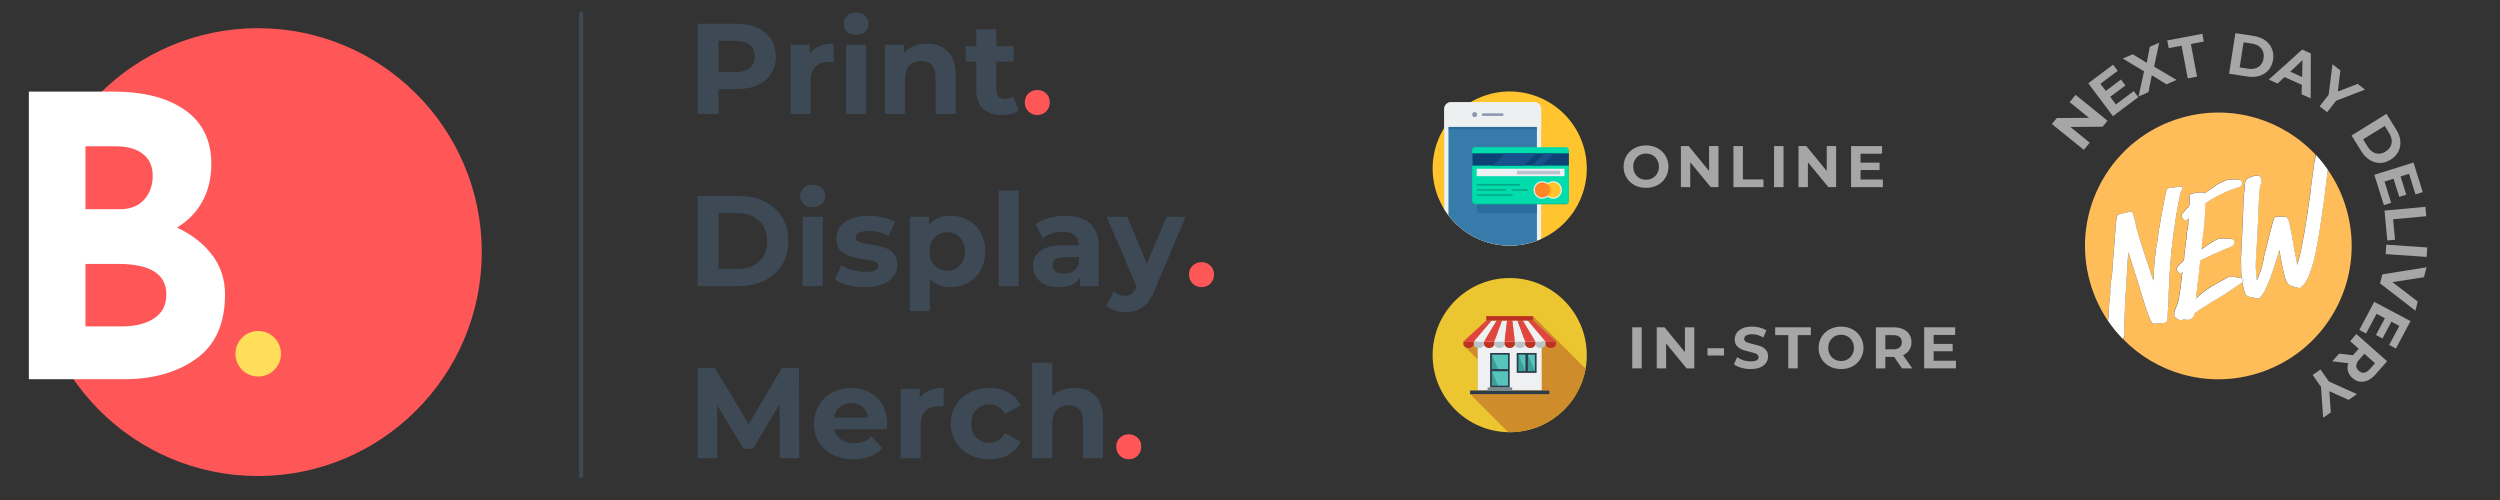<svg xmlns="http://www.w3.org/2000/svg" xmlns:xlink="http://www.w3.org/1999/xlink" width="600" zoomAndPan="magnify" viewBox="0 0 450 90" height="120" preserveAspectRatio="xMidYMid meet" version="1.0"><rect x="0" y="0" width="450" height="90" fill="#333333" stroke="none"/><defs><g/><clipPath id="d65651e3e8"><path d="M 6.109 5.074 L 86.719 5.074 L 86.719 85.684 L 6.109 85.684 Z M 6.109 5.074 " clip-rule="nonzero"/></clipPath><clipPath id="88ae6a7cd6"><path d="M 46.414 5.074 C 24.156 5.074 6.109 23.121 6.109 45.379 C 6.109 67.641 24.156 85.684 46.414 85.684 C 68.676 85.684 86.719 67.641 86.719 45.379 C 86.719 23.121 68.676 5.074 46.414 5.074 " clip-rule="nonzero"/></clipPath><clipPath id="88ca531b2f"><path d="M 42.375 59.578 L 50.578 59.578 L 50.578 67.777 L 42.375 67.777 Z M 42.375 59.578 " clip-rule="nonzero"/></clipPath><clipPath id="9c48885c15"><path d="M 46.477 59.578 C 44.211 59.578 42.375 61.414 42.375 63.676 C 42.375 65.941 44.211 67.777 46.477 67.777 C 48.742 67.777 50.578 65.941 50.578 63.676 C 50.578 61.414 48.742 59.578 46.477 59.578 " clip-rule="nonzero"/></clipPath><clipPath id="4111dda59f"><path d="M 257.871 16.465 L 285.621 16.465 L 285.621 44.215 L 257.871 44.215 Z M 257.871 16.465 " clip-rule="nonzero"/></clipPath><clipPath id="dbb067cdc9"><path d="M 259 18 L 278 18 L 278 44.215 L 259 44.215 Z M 259 18 " clip-rule="nonzero"/></clipPath><clipPath id="40a1ffb6be"><path d="M 260 23 L 277 23 L 277 44.215 L 260 44.215 Z M 260 23 " clip-rule="nonzero"/></clipPath><clipPath id="d51451437c"><path d="M 257.871 50.047 L 285.621 50.047 L 285.621 77.797 L 257.871 77.797 Z M 257.871 50.047 " clip-rule="nonzero"/></clipPath><clipPath id="4f144e94d0"><path d="M 263 56 L 285.621 56 L 285.621 77.797 L 263 77.797 Z M 263 56 " clip-rule="nonzero"/></clipPath><clipPath id="8e3616d036"><path d="M 375 20 L 424 20 L 424 69 L 375 69 Z M 375 20 " clip-rule="nonzero"/></clipPath><clipPath id="76a61bce67"><path d="M 369.668 27.711 L 415.855 14.637 L 428.93 60.82 L 382.746 73.895 Z M 369.668 27.711 " clip-rule="nonzero"/></clipPath><clipPath id="a7b003e492"><path d="M 369.668 27.711 L 415.855 14.637 L 428.93 60.82 L 382.746 73.895 Z M 369.668 27.711 " clip-rule="nonzero"/></clipPath><clipPath id="bb8cda6718"><path d="M 379 27 L 420 27 L 420 61 L 379 61 Z M 379 27 " clip-rule="nonzero"/></clipPath><clipPath id="7582fa2515"><path d="M 369.668 27.711 L 415.855 14.637 L 428.93 60.82 L 382.746 73.895 Z M 369.668 27.711 " clip-rule="nonzero"/></clipPath><clipPath id="2d33f2b174"><path d="M 369.668 27.711 L 415.855 14.637 L 428.93 60.82 L 382.746 73.895 Z M 369.668 27.711 " clip-rule="nonzero"/></clipPath><clipPath id="128734462f"><path d="M 403 50 L 404 50 L 404 51 L 403 51 Z M 403 50 " clip-rule="nonzero"/></clipPath><clipPath id="c56daed75c"><path d="M 369.668 27.711 L 415.855 14.637 L 428.93 60.82 L 382.746 73.895 Z M 369.668 27.711 " clip-rule="nonzero"/></clipPath><clipPath id="f7dca0abd6"><path d="M 369.668 27.711 L 415.855 14.637 L 428.93 60.82 L 382.746 73.895 Z M 369.668 27.711 " clip-rule="nonzero"/></clipPath></defs><g clip-path="url(#d65651e3e8)"><g clip-path="url(#88ae6a7cd6)"><path fill="#ff5757" d="M 6.109 5.074 L 86.719 5.074 L 86.719 85.684 L 6.109 85.684 Z M 6.109 5.074 " fill-opacity="1" fill-rule="nonzero"/></g></g><g fill="#ffffff" fill-opacity="1"><g transform="translate(-1.495, 68.253)"><g><path d="M 33.344 -27.297 C 36.062 -26.023 38.18 -24.367 39.703 -22.328 C 41.234 -20.297 42 -17.941 42 -15.266 C 42 -10.016 40.273 -6.156 36.828 -3.688 C 33.379 -1.227 29.078 0 23.922 0 L 6.688 0 L 6.688 -51.766 L 21.875 -51.766 C 27.363 -51.766 31.676 -50.648 34.812 -48.422 C 37.957 -46.203 39.531 -42.984 39.531 -38.766 C 39.531 -36.18 38.988 -33.914 37.906 -31.969 C 36.832 -30.02 35.312 -28.461 33.344 -27.297 Z M 16.875 -30.594 L 23.078 -30.594 C 24.953 -30.594 26.406 -31.164 27.438 -32.312 C 28.469 -33.469 28.984 -34.891 28.984 -36.578 C 28.984 -38.316 28.395 -39.641 27.219 -40.547 C 26.051 -41.461 24.438 -41.922 22.375 -41.922 L 16.875 -41.922 Z M 23.422 -9.5 C 25.816 -9.5 27.75 -9.977 29.219 -10.938 C 30.695 -11.895 31.438 -13.336 31.438 -15.266 C 31.438 -18.922 28.531 -20.75 22.719 -20.75 L 16.875 -20.75 L 16.875 -9.5 Z M 23.422 -9.5 "/></g></g></g><g clip-path="url(#88ca531b2f)"><g clip-path="url(#9c48885c15)"><path fill="#ffde59" d="M 42.375 59.578 L 50.578 59.578 L 50.578 67.777 L 42.375 67.777 Z M 42.375 59.578 " fill-opacity="1" fill-rule="nonzero"/></g></g><path stroke-linecap="round" transform="matrix(0, -0.752, 0.75, 0, 104.218, 86.053)" fill="none" stroke-linejoin="miter" d="M 0.502 0.501 L 111.228 0.501 " stroke="#3d4a55" stroke-width="1" stroke-opacity="1" stroke-miterlimit="4"/><g clip-path="url(#4111dda59f)"><path fill="#ffc42e" d="M 285.621 30.34 C 285.621 31.25 285.535 32.152 285.355 33.047 C 285.18 33.941 284.914 34.809 284.566 35.648 C 284.219 36.492 283.789 37.293 283.285 38.051 C 282.777 38.805 282.203 39.508 281.559 40.152 C 280.914 40.797 280.215 41.371 279.457 41.879 C 278.699 42.383 277.898 42.812 277.059 43.16 C 276.215 43.508 275.348 43.77 274.453 43.949 C 273.562 44.125 272.66 44.215 271.746 44.215 C 270.836 44.215 269.934 44.125 269.039 43.949 C 268.148 43.77 267.277 43.508 266.438 43.16 C 265.598 42.812 264.797 42.383 264.039 41.879 C 263.281 41.371 262.582 40.797 261.938 40.152 C 261.293 39.508 260.715 38.805 260.211 38.051 C 259.703 37.293 259.277 36.492 258.93 35.648 C 258.578 34.809 258.316 33.941 258.141 33.047 C 257.961 32.152 257.871 31.25 257.871 30.34 C 257.871 29.43 257.961 28.527 258.141 27.633 C 258.316 26.738 258.578 25.871 258.93 25.031 C 259.277 24.188 259.703 23.391 260.211 22.633 C 260.715 21.875 261.293 21.172 261.938 20.531 C 262.582 19.887 263.281 19.309 264.039 18.805 C 264.797 18.297 265.598 17.871 266.438 17.523 C 267.277 17.172 268.148 16.91 269.039 16.73 C 269.934 16.555 270.836 16.465 271.746 16.465 C 272.66 16.465 273.562 16.555 274.453 16.73 C 275.348 16.91 276.215 17.172 277.059 17.523 C 277.898 17.871 278.699 18.297 279.457 18.805 C 280.215 19.309 280.914 19.887 281.559 20.531 C 282.203 21.172 282.777 21.875 283.285 22.633 C 283.789 23.391 284.219 24.188 284.566 25.031 C 284.914 25.871 285.18 26.738 285.355 27.633 C 285.535 28.527 285.621 29.43 285.621 30.34 Z M 285.621 30.34 " fill-opacity="1" fill-rule="nonzero"/></g><g clip-path="url(#dbb067cdc9)"><path fill="#ecf0f1" d="M 261.109 18.41 L 276.262 18.41 C 276.891 18.41 277.406 18.969 277.406 19.652 L 277.406 43.012 C 275.68 43.785 273.762 44.215 271.746 44.215 C 266.773 44.215 262.41 41.598 259.961 37.664 L 259.961 19.652 C 259.961 18.969 260.477 18.41 261.109 18.41 Z M 261.109 18.41 " fill-opacity="1" fill-rule="evenodd"/></g><path fill="#ecf0f1" d="M 261.109 18.41 L 276.262 18.41 C 276.891 18.41 277.406 18.969 277.406 19.652 L 277.406 22.844 L 259.961 22.844 L 259.961 19.652 C 259.961 18.969 260.477 18.41 261.109 18.41 Z M 261.109 18.41 " fill-opacity="1" fill-rule="evenodd"/><g clip-path="url(#40a1ffb6be)"><path fill="#377bab" d="M 260.723 23.125 L 276.645 23.125 L 276.645 43.324 C 275.121 43.898 273.473 44.215 271.746 44.215 C 267.254 44.215 263.262 42.078 260.723 38.766 Z M 260.723 23.125 " fill-opacity="1" fill-rule="evenodd"/></g><path fill="#2a6d9c" d="M 276.645 28.344 L 276.645 38.379 L 266.344 38.379 C 266.059 38.379 265.824 38.145 265.824 37.855 L 265.824 28.863 C 265.824 28.578 266.059 28.344 266.344 28.344 Z M 276.645 28.344 " fill-opacity="1" fill-rule="evenodd"/><path fill="#8d98b0" d="M 266.961 20.395 L 270.41 20.395 C 270.539 20.395 270.645 20.5 270.645 20.629 C 270.645 20.758 270.539 20.863 270.41 20.863 L 266.961 20.863 C 266.832 20.863 266.727 20.758 266.727 20.629 C 266.727 20.5 266.832 20.395 266.961 20.395 Z M 266.961 20.395 " fill-opacity="1" fill-rule="evenodd"/><path fill="#8d98b0" d="M 265.445 20.168 C 265.699 20.168 265.906 20.375 265.906 20.629 C 265.906 20.883 265.699 21.086 265.445 21.086 C 265.191 21.086 264.984 20.883 264.984 20.629 C 264.984 20.375 265.191 20.168 265.445 20.168 Z M 265.445 20.168 " fill-opacity="1" fill-rule="evenodd"/><path fill="#2a6d9c" d="M 260.723 22.844 L 276.645 22.844 L 276.645 23.297 L 260.723 23.297 Z M 260.723 22.844 " fill-opacity="1" fill-rule="evenodd"/><path fill="#00c49a" d="M 265.539 26.684 L 281.875 26.684 C 282.164 26.684 282.398 26.922 282.398 27.207 L 282.398 36.254 C 282.398 36.543 282.164 36.777 281.875 36.777 L 265.539 36.777 C 265.25 36.777 265.016 36.543 265.016 36.254 L 265.016 27.207 C 265.016 26.922 265.25 26.684 265.539 26.684 Z M 265.539 26.684 " fill-opacity="1" fill-rule="evenodd"/><path fill="#00dcab" d="M 265.539 26.496 L 281.875 26.496 C 282.164 26.496 282.398 26.73 282.398 27.02 L 282.398 36.066 C 282.398 36.352 282.164 36.59 281.875 36.59 L 265.539 36.59 C 265.25 36.59 265.016 36.352 265.016 36.066 L 265.016 27.02 C 265.016 26.73 265.25 26.496 265.539 26.496 Z M 265.539 26.496 " fill-opacity="1" fill-rule="evenodd"/><path fill="#0e4275" d="M 265.016 27.602 L 282.398 27.602 L 282.398 29.805 L 265.016 29.805 Z M 265.016 27.602 " fill-opacity="1" fill-rule="evenodd"/><path fill="#18528c" d="M 270.945 27.602 L 276.57 27.602 L 274.297 29.805 L 268.672 29.805 Z M 278.02 27.602 L 279.723 27.602 L 277.449 29.805 L 275.746 29.805 Z M 278.02 27.602 " fill-opacity="1" fill-rule="evenodd"/><path fill="#00ad88" d="M 265.801 33.105 L 273.652 33.105 L 273.652 33.418 L 265.801 33.418 Z M 265.801 33.105 " fill-opacity="1" fill-rule="evenodd"/><path fill="#00ad88" d="M 265.801 34.035 L 271.086 34.035 L 271.086 34.348 L 265.801 34.348 Z M 265.801 34.035 " fill-opacity="1" fill-rule="evenodd"/><path fill="#00ad88" d="M 265.801 34.965 L 272.273 34.965 L 272.273 35.277 L 265.801 35.277 Z M 265.801 34.965 " fill-opacity="1" fill-rule="evenodd"/><path fill="#00ad88" d="M 272.094 34.035 L 275.031 34.035 L 275.031 34.348 L 272.094 34.348 Z M 272.094 34.035 " fill-opacity="1" fill-rule="evenodd"/><path fill="#ecf0f1" d="M 265.801 30.371 L 281.613 30.371 L 281.613 31.715 L 265.801 31.715 Z M 265.801 30.371 " fill-opacity="1" fill-rule="evenodd"/><path fill="#bac1cf" d="M 273.055 30.734 L 280.781 30.734 L 280.781 31.371 L 273.055 31.371 Z M 273.055 30.734 " fill-opacity="1" fill-rule="evenodd"/><path fill="#ecf0f1" d="M 277.617 32.617 C 278.488 32.617 279.195 33.32 279.195 34.191 C 279.195 35.062 278.488 35.77 277.617 35.77 C 276.746 35.77 276.039 35.062 276.039 34.191 C 276.039 33.32 276.746 32.617 277.617 32.617 Z M 277.617 32.617 " fill-opacity="1" fill-rule="evenodd"/><path fill="#ecf0f1" d="M 279.57 32.617 C 280.441 32.617 281.145 33.32 281.145 34.191 C 281.145 35.062 280.441 35.77 279.57 35.77 C 278.699 35.77 277.992 35.062 277.992 34.191 C 277.992 33.32 278.699 32.617 279.57 32.617 Z M 279.57 32.617 " fill-opacity="1" fill-rule="evenodd"/><path fill="#ffc42e" d="M 279.57 32.824 C 280.324 32.824 280.938 33.438 280.938 34.191 C 280.938 34.949 280.324 35.559 279.57 35.559 C 278.812 35.559 278.203 34.949 278.203 34.191 C 278.203 33.438 278.812 32.824 279.57 32.824 Z M 279.57 32.824 " fill-opacity="1" fill-rule="evenodd"/><path fill="#fab812" d="M 278.828 35.34 C 278.449 35.098 278.203 34.672 278.203 34.191 C 278.203 33.711 278.449 33.285 278.828 33.043 C 279.109 33.344 279.285 33.746 279.285 34.191 C 279.285 34.637 279.109 35.043 278.828 35.34 Z M 278.828 35.34 " fill-opacity="1" fill-rule="evenodd"/><path fill="#ff8527" d="M 277.617 32.824 C 278.371 32.824 278.984 33.438 278.984 34.191 C 278.984 34.949 278.371 35.559 277.617 35.559 C 276.863 35.559 276.25 34.949 276.25 34.191 C 276.25 33.438 276.863 32.824 277.617 32.824 Z M 277.617 32.824 " fill-opacity="1" fill-rule="evenodd"/><g clip-path="url(#d51451437c)"><path fill="#ebc631" d="M 285.621 63.922 C 285.621 71.586 279.41 77.797 271.746 77.797 C 264.086 77.797 257.871 71.586 257.871 63.922 C 257.871 56.262 264.086 50.047 271.746 50.047 C 279.41 50.047 285.621 56.262 285.621 63.922 " fill-opacity="1" fill-rule="nonzero"/></g><g clip-path="url(#4f144e94d0)"><path fill="#ce8c2b" d="M 285.406 66.371 L 275.945 56.906 L 267.539 56.906 L 267.539 57.695 L 267.547 57.695 L 263.422 61.48 L 263.422 61.926 C 263.422 62.152 263.559 62.355 263.773 62.488 L 265.984 64.723 L 265.984 70.258 L 264.617 70.309 L 264.617 70.941 L 271.473 77.797 C 271.562 77.797 271.656 77.797 271.746 77.797 C 278.574 77.797 284.25 72.867 285.406 66.371 " fill-opacity="1" fill-rule="nonzero"/></g><path fill="#eef0f1" d="M 277.508 70.258 L 265.984 70.258 L 265.984 60.879 L 277.508 60.879 L 277.508 70.258 " fill-opacity="1" fill-rule="nonzero"/><path fill="#56c4ba" d="M 276.434 66.961 L 273.16 66.961 L 273.16 63.688 L 276.434 63.688 L 276.434 66.961 " fill-opacity="1" fill-rule="nonzero"/><path fill="#3d9f97" d="M 273.16 63.688 L 273.16 66.961 L 274.66 66.961 L 273.258 63.688 L 273.16 63.688 " fill-opacity="1" fill-rule="nonzero"/><path fill="#3d9f97" d="M 276.344 66.961 L 274.941 63.688 L 274.797 63.688 L 274.797 66.961 L 276.344 66.961 " fill-opacity="1" fill-rule="nonzero"/><path fill="#2b3c4b" d="M 276.281 66.809 L 275.012 66.809 L 275.012 63.84 L 276.281 63.84 Z M 273.312 63.84 L 274.578 63.84 L 274.578 66.809 L 273.312 66.809 Z M 273.004 63.535 L 273.004 67.117 L 276.586 67.117 L 276.586 63.535 L 273.004 63.535 " fill-opacity="1" fill-rule="nonzero"/><path fill="#2b3c4b" d="M 278.879 70.941 L 264.617 70.941 L 264.617 70.309 L 278.879 70.309 L 278.879 70.941 " fill-opacity="1" fill-rule="nonzero"/><path fill="#798b8d" d="M 272.195 70.309 L 267.77 70.309 L 267.77 69.73 L 272.195 69.73 L 272.195 70.309 " fill-opacity="1" fill-rule="nonzero"/><path fill="#56c4ba" d="M 271.594 69.574 L 268.371 69.574 L 268.371 63.688 L 271.594 63.688 L 271.594 69.574 " fill-opacity="1" fill-rule="nonzero"/><path fill="#3d9f97" d="M 268.371 66.633 L 268.371 69.574 L 269.719 69.574 L 268.457 66.633 L 268.371 66.633 " fill-opacity="1" fill-rule="nonzero"/><path fill="#3d9f97" d="M 268.477 63.688 L 268.371 63.688 L 268.371 66.633 L 269.738 66.633 L 268.477 63.688 " fill-opacity="1" fill-rule="nonzero"/><path fill="#2b3c4b" d="M 268.527 69.422 L 268.527 66.824 L 271.438 66.824 L 271.438 69.422 Z M 271.438 63.84 L 271.438 66.438 L 268.527 66.438 L 268.527 63.84 Z M 268.219 63.535 L 268.219 69.73 L 271.746 69.73 L 271.746 63.535 L 268.219 63.535 " fill-opacity="1" fill-rule="nonzero"/><path fill="#bcc2c5" d="M 267.121 61.926 L 267.121 61.48 L 265.273 61.48 L 265.273 61.926 C 265.273 62.32 265.688 62.641 266.199 62.641 C 266.707 62.641 267.121 62.32 267.121 61.926 " fill-opacity="1" fill-rule="nonzero"/><path fill="#bcc2c5" d="M 270.82 61.48 L 268.973 61.48 L 268.973 61.926 C 268.973 62.32 269.387 62.641 269.898 62.641 C 270.41 62.641 270.82 62.32 270.82 61.926 L 270.82 61.48 " fill-opacity="1" fill-rule="nonzero"/><path fill="#bcc2c5" d="M 276.371 61.926 L 276.371 61.48 L 278.223 61.48 L 278.223 61.926 C 278.223 62.32 277.809 62.641 277.297 62.641 C 276.785 62.641 276.371 62.32 276.371 61.926 " fill-opacity="1" fill-rule="nonzero"/><path fill="#bcc2c5" d="M 272.672 61.48 L 274.523 61.48 L 274.523 61.926 C 274.523 62.32 274.109 62.641 273.598 62.641 C 273.086 62.641 272.672 62.32 272.672 61.926 L 272.672 61.48 " fill-opacity="1" fill-rule="nonzero"/><path fill="#be3222" d="M 263.422 61.48 L 263.422 61.926 C 263.422 62.32 263.836 62.641 264.348 62.641 C 264.859 62.641 265.273 62.32 265.273 61.926 L 265.273 61.48 L 263.422 61.48 " fill-opacity="1" fill-rule="nonzero"/><path fill="#be3222" d="M 268.973 61.926 L 268.973 61.48 L 267.121 61.48 L 267.121 61.926 C 267.121 62.32 267.535 62.641 268.047 62.641 C 268.559 62.641 268.973 62.32 268.973 61.926 " fill-opacity="1" fill-rule="nonzero"/><path fill="#be3222" d="M 280.07 61.48 L 280.074 61.48 L 280.074 61.926 C 280.074 62.32 279.656 62.641 279.148 62.641 C 278.637 62.641 278.223 62.32 278.223 61.926 L 278.223 61.48 L 280.07 61.48 " fill-opacity="1" fill-rule="nonzero"/><path fill="#be3222" d="M 274.523 61.926 L 274.523 61.48 L 276.371 61.48 L 276.371 61.926 C 276.371 62.32 275.957 62.641 275.445 62.641 C 274.938 62.641 274.523 62.32 274.523 61.926 " fill-opacity="1" fill-rule="nonzero"/><path fill="#be3222" d="M 272.672 61.926 L 272.672 61.48 L 270.824 61.48 L 270.824 61.926 C 270.824 61.926 270.824 61.926 270.82 61.926 C 270.82 62.32 271.238 62.641 271.746 62.641 C 272.258 62.641 272.672 62.32 272.672 61.926 " fill-opacity="1" fill-rule="nonzero"/><path fill="#eef0f1" d="M 267.121 61.48 L 269.414 57.695 L 268.48 57.695 L 265.273 61.48 L 267.121 61.48 " fill-opacity="1" fill-rule="nonzero"/><path fill="#eef0f1" d="M 270.82 61.48 L 271.281 57.695 L 270.348 57.695 L 268.973 61.48 L 270.82 61.48 " fill-opacity="1" fill-rule="nonzero"/><path fill="#eef0f1" d="M 276.371 61.48 L 274.082 57.695 L 275.016 57.695 L 278.223 61.48 L 276.371 61.48 " fill-opacity="1" fill-rule="nonzero"/><path fill="#eef0f1" d="M 272.672 61.48 L 272.215 57.695 L 273.148 57.695 L 274.523 61.48 L 272.672 61.48 " fill-opacity="1" fill-rule="nonzero"/><path fill="#e14540" d="M 265.273 61.48 L 268.48 57.695 L 267.547 57.695 L 263.422 61.48 L 265.273 61.48 " fill-opacity="1" fill-rule="nonzero"/><path fill="#e14540" d="M 268.973 61.48 L 270.348 57.695 L 269.414 57.695 L 267.121 61.48 L 268.973 61.48 " fill-opacity="1" fill-rule="nonzero"/><path fill="#e14540" d="M 278.223 61.48 L 275.016 57.695 L 275.949 57.695 L 280.07 61.48 L 278.223 61.48 " fill-opacity="1" fill-rule="nonzero"/><path fill="#e14540" d="M 274.523 61.48 L 273.148 57.695 L 274.082 57.695 L 276.371 61.48 L 274.523 61.48 " fill-opacity="1" fill-rule="nonzero"/><path fill="#e14540" d="M 272.215 57.695 L 271.281 57.695 L 270.82 61.48 L 272.672 61.48 L 272.215 57.695 " fill-opacity="1" fill-rule="nonzero"/><path fill="#be3222" d="M 275.945 57.695 L 267.539 57.695 L 267.539 56.906 L 275.945 56.906 L 275.945 57.695 " fill-opacity="1" fill-rule="nonzero"/><g clip-path="url(#8e3616d036)"><g clip-path="url(#76a61bce67)"><g clip-path="url(#a7b003e492)"><path fill="#ffbd59" d="M 418.988 30.531 C 418.953 30.898 418.902 31.281 418.855 31.684 C 418.848 31.938 418.754 32.211 418.746 32.453 C 418.598 33.695 418.469 34.969 418.281 36.207 C 417.996 38.266 417.75 40.148 417.453 41.879 C 417.23 43.141 417.031 44.305 416.789 45.492 C 416.586 46.535 416.332 47.516 416.027 48.34 C 415.758 49.285 415.465 49.984 415.07 50.625 C 414.875 50.969 414.602 51.297 414.176 51.707 C 414.113 51.766 414.043 51.824 413.969 51.848 C 413.855 51.879 413.754 51.828 413.668 51.812 C 413.574 51.758 413.43 51.707 413.309 51.703 C 413.031 51.613 412.688 51.551 412.363 51.434 C 412.09 51.34 411.832 51.133 411.66 50.852 C 411.559 50.633 411.332 50.289 411.281 49.934 C 411.27 49.895 411.258 49.859 411.234 49.777 C 411.211 49.691 411.191 49.617 411.18 49.582 L 411.16 49.508 C 411.078 49.082 410.961 48.656 410.879 48.23 L 410.836 48.082 C 410.699 47.461 410.594 46.797 410.457 46.137 C 410.422 45.734 410.312 45.348 410.297 44.984 C 410.27 45.16 410.18 45.305 410.137 45.438 C 409.984 46.059 409.793 46.691 409.566 47.324 C 409.199 48.496 408.879 49.414 408.547 50.289 C 408.246 50.992 407.93 51.738 407.621 52.406 C 407.402 52.797 407.148 53.199 406.723 53.609 C 406.539 53.828 406.355 53.75 406.215 53.711 C 405.953 53.668 405.734 53.598 405.473 53.555 C 405.387 53.535 405.34 53.512 405.281 53.488 C 405.207 53.508 405.16 53.48 405.066 53.469 C 404.984 53.453 404.898 53.477 404.805 53.422 C 404.492 53.34 404.227 53.137 404.078 52.762 C 403.91 52.309 403.785 51.855 403.715 51.336 C 403.684 51.145 403.648 50.957 403.617 50.777 C 403.586 50.805 403.543 50.836 403.5 50.859 C 403.059 51.195 402.562 51.453 402.117 51.789 C 401.199 52.457 400.25 53.055 399.055 53.762 C 398.27 54.195 397.504 54.699 396.746 55.195 C 396.637 55.227 396.488 55.309 396.363 55.422 C 396.117 55.574 395.871 55.73 395.637 55.918 C 395.461 56.047 395.262 56.195 395.055 56.332 C 394.953 56.402 394.906 56.414 394.93 56.488 C 394.914 56.859 394.742 57.277 393.988 57.531 C 393.754 57.598 393.539 57.539 393.359 57.5 C 393.145 57.48 393.023 57.477 392.867 57.52 C 392.34 57.711 391.996 57.516 391.773 57.293 C 391.762 57.254 391.668 57.203 391.605 57.129 C 391.559 57.102 391.512 57.074 391.465 57.051 L 391.324 56.969 L 391.316 56.801 C 391.344 56.754 391.332 56.719 391.359 56.672 C 391.348 56.633 391.375 56.586 391.375 56.586 C 391.297 56.32 391.344 56.055 391.5 55.723 C 391.797 55.02 392.035 54.414 392.168 53.719 C 392.273 53.07 392.422 52.289 392.496 51.527 C 392.559 51.145 392.598 50.723 392.645 50.289 C 392.691 50.027 392.707 49.773 392.719 49.531 C 392.75 49.352 392.754 49.23 392.805 49.098 C 392.82 49.012 392.812 48.977 392.836 48.918 C 392.797 48.93 392.773 48.977 392.746 49.023 C 392.707 49.035 392.672 49.047 392.645 49.094 L 392.508 49.211 L 392.32 49.145 C 392.082 49.043 391.898 48.816 391.832 48.586 C 391.766 48.352 391.824 48.137 391.949 47.973 C 392.062 47.77 392.227 47.645 392.359 47.527 C 392.426 47.469 392.496 47.41 392.488 47.371 C 392.523 47.359 392.559 47.352 392.586 47.305 C 392.957 47.027 393.102 46.789 393.125 46.453 C 393.129 46.043 393.188 45.656 393.238 45.262 C 393.242 45.141 393.281 45 393.297 44.879 C 393.27 44.637 393.336 44.418 393.355 44.203 C 393.391 43.902 393.434 43.602 393.469 43.301 C 393.5 43.125 393.555 42.867 393.574 42.652 C 393.547 42.41 393.555 42.16 393.613 41.906 C 393.633 41.688 393.688 41.434 393.707 41.219 C 393.762 41.125 393.766 40.992 393.789 40.906 C 393.777 40.871 393.805 40.82 393.793 40.785 C 393.812 40.699 393.859 40.598 393.84 40.523 C 393.887 40.262 393.855 39.98 393.867 39.738 C 393.898 39.559 393.902 39.438 393.918 39.312 C 393.855 39.371 393.781 39.434 393.68 39.5 C 393.617 39.559 393.434 39.648 393.301 39.609 C 393.004 39.574 392.852 39.324 392.77 39.18 C 392.762 39.141 392.75 39.105 392.703 39.078 C 392.508 38.805 392.746 38.488 392.836 38.383 C 392.996 38.219 393.148 38.043 393.273 37.891 C 393.363 37.785 393.488 37.621 393.613 37.504 L 393.641 37.457 C 393.703 37.398 393.777 37.34 393.84 37.281 C 394.012 37.152 394.07 36.926 394.094 36.59 C 394.082 36.266 394.078 35.938 394.082 35.527 C 394.102 35.312 394.098 35.152 394.219 34.988 C 394.355 34.871 394.504 34.828 394.746 34.801 C 394.855 34.77 394.984 34.77 395.098 34.738 C 395.289 34.684 395.484 34.668 395.727 34.641 C 396.051 34.629 396.418 34.613 396.797 34.789 C 396.969 34.66 397.105 34.578 397.25 34.488 C 397.238 34.453 397.277 34.441 397.305 34.395 C 397.586 34.234 397.82 34.039 398.18 33.855 C 398.281 33.789 398.414 33.672 398.512 33.594 C 398.785 33.395 399.02 33.199 399.34 33.027 C 399.734 32.836 400.223 32.66 400.664 32.445 L 400.773 32.414 C 400.922 32.332 401.078 32.328 401.199 32.332 C 401.238 32.324 401.273 32.312 401.273 32.312 C 401.84 32.273 402.375 32.289 402.93 32.344 C 403.18 32.352 403.48 32.395 403.516 32.836 C 403.578 33.188 403.383 33.531 403.055 33.664 C 402.941 33.695 402.859 33.719 402.75 33.75 C 402.508 33.777 402.332 33.867 402.141 33.922 C 401.051 34.312 400.008 34.816 399.246 35.191 C 398.523 35.566 397.816 35.965 397.09 36.461 C 396.945 36.543 396.891 36.637 396.898 36.805 C 396.938 37.82 396.844 38.793 396.797 39.797 C 396.777 40.012 396.711 40.23 396.703 40.48 C 396.688 40.855 396.637 41.277 396.625 41.66 C 396.57 41.887 396.539 42.094 396.52 42.309 C 396.457 42.824 396.41 43.367 396.312 43.895 C 396.324 44.219 396.289 44.559 396.246 44.82 C 396.328 44.836 396.402 44.777 396.465 44.719 C 397.309 44.07 398.074 43.566 398.934 43.113 C 399.152 43.008 399.422 42.934 399.746 42.922 C 400.316 42.879 400.906 42.922 401.535 42.996 L 401.57 42.984 C 401.738 42.977 402.078 43.012 402.148 43.438 C 402.234 43.742 402.055 44.125 401.734 44.293 C 401.668 44.352 401.586 44.375 401.551 44.387 C 401.328 44.488 401.109 44.59 400.887 44.652 C 400.398 44.832 399.93 45.043 399.453 45.27 C 398.672 45.57 397.922 45.953 397.195 46.316 C 396.902 46.441 396.609 46.562 396.312 46.688 C 396.289 46.734 396.25 46.746 396.215 46.754 C 396.176 46.766 396.113 46.824 396.066 46.836 C 396.031 46.848 396.031 46.848 396.016 46.93 C 395.941 47.691 395.832 48.469 395.797 49.09 L 395.75 49.352 C 395.613 50.625 395.449 51.91 395.285 53.234 C 395.293 53.402 395.258 53.57 395.258 53.742 C 395.422 53.574 395.57 53.402 395.781 53.262 C 395.871 53.156 395.98 53.086 396.066 52.973 C 396.25 52.879 396.402 52.707 396.574 52.578 C 397.047 52.195 397.59 51.793 398.195 51.461 C 398.699 51.199 399.191 50.891 399.648 50.641 C 400.078 50.398 400.508 50.188 400.965 49.898 C 401.184 49.797 401.418 49.73 401.707 49.77 C 402.094 49.832 402.438 49.891 402.824 49.953 C 403.004 49.98 403.211 50.012 403.391 50.043 C 403.426 50.031 403.461 50.051 403.5 50.051 C 403.441 49.598 403.398 49.16 403.387 48.727 C 403.375 47.949 403.375 47.242 403.359 46.59 C 403.363 46.465 403.359 46.301 403.352 46.141 C 403.344 46.105 403.359 46.02 403.41 45.914 C 403.379 45.676 403.379 45.387 403.438 45.129 C 403.43 44.684 403.465 44.215 403.484 43.719 C 403.484 43.43 403.527 43.129 403.535 42.875 C 403.551 42.504 403.582 42.164 403.586 41.754 C 403.664 40.863 403.66 39.969 403.691 39.051 C 403.773 38.039 403.762 36.977 403.832 35.918 C 403.812 35.426 403.879 34.918 403.953 34.445 C 403.945 34.281 403.941 34.121 404.016 33.93 C 404 33.727 404.031 33.559 404.047 33.305 C 404.055 33.18 404.082 33.004 404.098 32.879 C 404.113 32.508 404.324 32.238 404.57 32.086 C 405.051 31.871 405.598 31.625 406.195 31.586 C 406.68 31.531 406.961 31.82 407.027 32.34 C 407.035 32.508 407.121 32.812 406.953 33.098 C 406.777 33.359 406.754 33.695 406.719 34.031 C 406.617 35.258 406.527 36.562 406.488 38.008 C 406.473 39.25 406.395 40.422 406.336 41.555 C 406.285 42.266 406.25 43.016 406.223 43.773 C 406.184 44.363 406.148 44.949 406.113 45.57 C 406.098 45.652 406.086 45.746 406.105 45.82 C 406.027 46.711 405.984 47.582 406.031 48.477 C 406.07 49.043 406.148 49.641 406.188 50.199 C 406.207 50.27 406.23 50.355 406.254 50.43 C 406.578 49.676 406.863 48.82 407.145 47.91 C 407.164 47.824 407.188 47.777 407.164 47.695 C 407.293 47.41 407.355 47.062 407.398 46.762 C 407.457 46.535 407.512 46.281 407.52 46.027 C 407.562 45.898 407.613 45.754 407.656 45.621 C 407.691 45.32 407.762 44.973 407.891 44.688 C 407.906 44.602 407.91 44.473 407.973 44.375 C 408.016 44.113 408.133 43.789 408.184 43.535 C 408.188 43.414 408.238 43.312 408.254 43.188 C 408.359 42.828 408.414 42.445 408.531 42.121 L 408.656 41.547 C 408.664 41.426 408.75 41.27 408.793 41.141 C 408.871 40.828 408.922 40.441 409.043 40.121 C 409.07 39.941 409.121 39.809 409.164 39.676 C 409.18 39.594 409.23 39.488 409.285 39.355 C 409.375 39.078 409.613 38.93 409.84 38.988 C 410.016 39.016 410.211 39 410.418 38.992 C 410.574 38.949 410.695 38.953 410.828 38.996 C 410.996 38.988 411.082 39.004 411.152 38.984 C 411.336 38.891 411.578 39.035 411.609 39.145 C 411.727 39.281 411.863 39.441 411.906 39.598 C 412.02 39.855 412.047 40.098 412.109 40.32 C 412.289 41.098 412.406 41.961 412.586 42.738 C 412.703 43.574 412.906 44.465 413.02 45.289 C 413.176 45.984 413.336 46.688 413.434 47.355 C 413.418 47.441 413.441 47.523 413.484 47.672 C 413.512 47.625 413.512 47.625 413.512 47.625 L 413.488 47.551 C 413.977 46.059 414.266 44.617 414.504 43.273 C 414.539 42.973 414.594 42.711 414.652 42.492 C 414.82 41.496 414.984 40.465 415.152 39.469 C 415.387 37.836 415.637 36.238 415.84 34.781 C 415.938 34.098 415.969 33.469 416.066 32.824 C 416.164 32.297 416.199 31.719 416.266 31.203 C 416.344 30.891 416.371 30.555 416.441 30.242 C 416.461 30.027 416.48 29.781 416.488 29.531 C 416.609 29.207 416.621 28.836 416.707 28.402 C 416.707 28.223 416.762 28.059 416.844 27.887 C 410.926 21.539 401.723 18.637 392.762 21.172 C 380.008 24.785 372.598 38.047 376.207 50.805 C 376.926 53.344 378.023 55.668 379.43 57.742 C 379.465 57.414 379.5 57.074 379.535 56.746 C 379.559 56.41 379.559 56.082 379.582 55.746 C 379.598 55.371 379.656 54.984 379.656 54.566 C 379.691 54.266 379.727 53.926 379.762 53.629 C 379.797 53.328 379.84 53.027 379.84 52.738 C 379.879 52.605 379.836 52.449 379.844 52.328 C 379.859 52.242 379.848 52.207 379.836 52.16 C 379.824 52.125 379.805 52.051 379.828 51.992 C 379.902 51.523 379.922 51.02 380 50.418 C 380.051 50.324 380.055 50.191 380.082 50.105 C 380.102 49.891 380.129 49.684 380.148 49.469 C 380.188 49.008 380.215 48.539 380.273 47.996 C 380.273 47.586 380.336 47.199 380.348 46.816 C 380.387 46.355 380.414 45.891 380.453 45.43 C 380.496 44.84 380.543 44.297 380.594 43.746 L 380.621 43.238 C 380.641 43.023 380.66 42.777 380.68 42.562 C 380.742 42.047 380.762 41.551 380.801 41.09 C 380.828 41.043 380.816 41.008 380.809 40.969 C 380.797 40.934 380.777 40.859 380.789 40.766 C 380.824 40.465 380.84 40.211 380.891 39.957 C 380.938 39.707 380.941 39.406 380.992 39.152 C 381.016 38.816 381.215 38.641 381.555 38.543 C 381.984 38.461 382.406 38.344 382.785 38.234 C 383.027 38.207 383.211 38.152 383.406 38.098 C 383.48 38.078 383.516 38.066 383.527 38.105 C 383.566 38.094 383.566 38.094 383.602 38.082 L 383.77 38.078 L 383.859 38.262 C 383.906 38.418 383.945 38.566 383.992 38.723 C 384.098 39.102 384.234 39.434 384.344 39.82 C 384.406 40.051 384.422 40.246 384.453 40.488 C 384.508 40.68 384.531 40.914 384.586 41.105 C 384.848 42.023 385.141 42.926 385.359 43.691 C 385.73 44.863 386.133 46.148 386.629 47.574 C 386.758 48.035 386.914 48.441 387.039 48.895 C 387.195 49.297 387.316 49.723 387.461 50.09 C 387.504 50.25 387.547 50.395 387.59 50.555 C 387.598 50.434 387.59 50.266 387.641 50.129 C 387.637 49.84 387.645 49.551 387.691 49.289 C 387.68 48.961 387.723 48.66 387.723 48.371 C 387.75 48.195 387.746 48.035 387.746 47.863 C 387.738 47.828 387.762 47.781 387.754 47.742 L 387.781 47.695 C 387.785 47.574 387.789 47.445 387.793 47.324 C 387.801 47.07 387.82 46.816 387.859 46.527 C 387.875 46.312 387.934 46.055 387.953 45.84 C 387.969 45.758 387.98 45.664 388 45.578 C 387.988 45.543 388.016 45.496 388.016 45.496 C 388.004 45.457 388.039 45.449 388.039 45.449 C 387.953 45.141 388.047 44.867 388.09 44.605 C 388.109 44.52 388.148 44.379 388.172 44.293 C 388.191 44.078 388.223 43.871 388.277 43.645 C 388.285 43.523 388.312 43.344 388.328 43.223 C 388.375 42.957 388.43 42.695 388.441 42.449 C 388.477 42.152 388.52 41.852 388.59 41.539 C 388.582 41.371 388.625 41.242 388.641 41.117 C 388.684 40.984 388.695 40.891 388.711 40.77 C 388.73 40.555 388.773 40.383 388.828 40.156 C 388.84 39.781 388.914 39.434 389.008 39.035 C 389.141 38.34 389.262 37.609 389.395 36.914 C 389.465 36.562 389.527 36.215 389.59 35.832 C 389.633 35.699 389.68 35.555 389.688 35.434 C 389.73 35.172 389.762 34.961 389.816 34.738 C 389.832 34.652 389.848 34.559 389.91 34.461 C 389.926 34.379 389.953 34.332 389.938 34.285 C 390.004 34.098 390.121 33.902 390.473 33.844 C 390.91 33.801 391.344 33.715 391.711 33.703 C 391.785 33.684 391.867 33.66 391.941 33.637 C 392.016 33.617 392.109 33.629 392.184 33.609 C 392.258 33.59 392.352 33.602 392.422 33.582 C 392.461 33.57 392.473 33.605 392.508 33.598 L 392.832 33.586 L 392.797 33.883 C 392.762 33.895 392.773 33.93 392.781 33.969 C 392.766 34.051 392.754 34.145 392.691 34.242 C 392.527 34.539 392.465 34.887 392.367 35.281 C 392.34 35.332 392.352 35.367 392.336 35.461 C 392.332 35.582 392.281 35.688 392.266 35.809 C 392.141 36.387 392.012 36.949 391.922 37.516 C 391.652 39.027 391.449 40.363 391.312 41.598 L 391.27 41.73 C 391.094 43.016 390.914 44.387 390.797 45.734 C 390.652 47.133 390.578 48.602 390.473 49.988 L 390.477 50.277 C 390.426 51.117 390.406 51.941 390.348 52.746 C 390.367 53.238 390.336 53.738 390.32 54.242 C 390.262 54.914 390.25 55.578 390.191 56.254 C 390.203 56.578 390.172 56.918 390.145 57.254 C 390.168 57.328 390.141 57.375 390.152 57.422 C 390.188 57.82 389.973 58.09 389.574 58.125 C 389.453 58.117 389.297 58.164 389.176 58.156 C 389.008 58.164 388.812 58.18 388.605 58.199 C 388.535 58.219 388.402 58.215 388.328 58.238 C 388.16 58.242 387.965 58.258 387.762 58.277 C 387.594 58.285 387.438 58.16 387.332 58.07 C 387.254 57.922 387.164 57.75 387.082 57.602 C 386.512 56.328 386.105 55.035 385.625 53.484 C 385.422 52.762 385.18 52.043 384.984 51.359 C 384.879 50.98 384.73 50.605 384.625 50.227 C 384.539 49.922 384.453 49.617 384.328 49.32 C 384.188 48.824 384.047 48.332 383.883 47.883 C 383.645 47.043 383.367 46.211 383.098 45.391 C 383.09 45.512 383.078 45.605 383.07 45.727 C 383.027 45.859 383.035 46.027 383.031 46.188 C 382.969 46.703 382.961 47.234 382.934 47.742 C 382.898 48.039 382.891 48.332 382.867 48.668 C 382.844 49.004 382.82 49.379 382.805 49.754 C 382.777 50.258 382.73 50.801 382.715 51.344 C 382.676 51.805 382.66 52.309 382.621 52.77 C 382.605 53.141 382.582 53.52 382.57 53.891 C 382.562 54.473 382.516 55.012 382.477 55.602 C 382.449 56.109 382.43 56.605 382.414 57.148 C 382.406 57.27 382.395 57.363 382.391 57.484 C 382.336 58.039 382.336 58.605 382.332 59.188 C 382.297 59.484 382.328 59.766 382.375 60.082 C 382.359 60.164 382.383 60.25 382.379 60.371 C 382.387 60.539 382.391 60.695 382.301 60.84 C 382.262 60.91 382.195 60.961 382.129 61 C 388.027 67.102 397.055 69.844 405.836 67.359 C 418.594 63.746 426.004 50.484 422.391 37.727 C 421.645 35.086 420.48 32.672 418.988 30.531 Z M 418.988 30.531 " fill-opacity="1" fill-rule="nonzero"/></g></g></g><g clip-path="url(#bb8cda6718)"><g clip-path="url(#7582fa2515)"><g clip-path="url(#2d33f2b174)"><path fill="#ffffff" d="M 382.258 60.832 C 382.219 60.902 382.152 60.953 382.086 60.992 C 381.117 60 380.23 58.914 379.438 57.742 C 379.477 57.41 379.508 57.07 379.547 56.742 C 379.57 56.406 379.566 56.078 379.59 55.742 C 379.605 55.367 379.664 54.98 379.668 54.562 C 379.703 54.262 379.734 53.926 379.77 53.625 C 379.805 53.328 379.848 53.023 379.848 52.734 C 379.891 52.605 379.844 52.445 379.852 52.324 C 379.867 52.242 379.855 52.203 379.844 52.156 C 379.832 52.121 379.812 52.047 379.836 51.992 C 379.914 51.52 379.93 51.016 380.008 50.414 C 380.062 50.32 380.066 50.191 380.09 50.102 C 380.109 49.887 380.141 49.68 380.16 49.465 C 380.199 49.004 380.227 48.539 380.281 47.992 C 380.285 47.582 380.344 47.195 380.355 46.816 C 380.395 46.355 380.422 45.887 380.461 45.43 C 380.504 44.836 380.551 44.297 380.605 43.742 L 380.629 43.234 C 380.648 43.02 380.668 42.773 380.688 42.559 C 380.75 42.043 380.77 41.551 380.809 41.09 C 380.836 41.043 380.828 41.004 380.816 40.969 C 380.805 40.93 380.785 40.855 380.797 40.762 C 380.832 40.465 380.852 40.211 380.898 39.957 C 380.945 39.703 380.953 39.402 381 39.148 C 381.023 38.812 381.223 38.637 381.566 38.539 C 381.992 38.461 382.418 38.34 382.797 38.23 C 383.035 38.203 383.223 38.152 383.414 38.098 C 383.488 38.074 383.527 38.066 383.535 38.102 C 383.574 38.09 383.574 38.09 383.609 38.082 L 383.777 38.074 L 383.871 38.258 C 383.914 38.414 383.957 38.562 384 38.719 C 384.109 39.098 384.242 39.43 384.352 39.816 C 384.418 40.047 384.434 40.242 384.461 40.484 C 384.516 40.68 384.543 40.91 384.598 41.105 C 384.855 42.02 385.152 42.922 385.367 43.691 C 385.738 44.863 386.145 46.145 386.637 47.57 C 386.766 48.031 386.922 48.438 387.051 48.891 C 387.203 49.297 387.324 49.723 387.469 50.09 C 387.512 50.246 387.555 50.395 387.602 50.551 C 387.605 50.43 387.598 50.262 387.648 50.129 C 387.648 49.84 387.656 49.547 387.699 49.285 C 387.688 48.961 387.73 48.656 387.73 48.367 C 387.762 48.191 387.754 48.031 387.758 47.863 C 387.746 47.824 387.773 47.777 387.762 47.742 L 387.789 47.695 C 387.793 47.574 387.797 47.441 387.805 47.32 C 387.812 47.07 387.828 46.812 387.867 46.523 C 387.887 46.309 387.941 46.055 387.961 45.84 C 387.977 45.754 387.992 45.66 388.008 45.578 C 387.996 45.539 388.023 45.492 388.023 45.492 C 388.012 45.457 388.051 45.445 388.051 45.445 C 387.965 45.141 388.055 44.863 388.102 44.602 C 388.117 44.52 388.156 44.375 388.184 44.289 C 388.199 44.074 388.23 43.867 388.289 43.641 C 388.293 43.52 388.324 43.344 388.336 43.219 C 388.383 42.957 388.438 42.691 388.449 42.449 C 388.484 42.148 388.527 41.848 388.602 41.539 C 388.594 41.371 388.637 41.238 388.648 41.113 C 388.691 40.984 388.707 40.891 388.719 40.766 C 388.738 40.551 388.781 40.379 388.836 40.152 C 388.852 39.781 388.922 39.43 389.02 39.035 C 389.152 38.34 389.273 37.605 389.406 36.91 C 389.477 36.559 389.539 36.215 389.598 35.828 C 389.641 35.695 389.688 35.551 389.695 35.43 C 389.742 35.168 389.77 34.961 389.828 34.734 C 389.844 34.652 389.855 34.559 389.918 34.461 C 389.934 34.375 389.961 34.328 389.949 34.281 C 390.016 34.094 390.129 33.902 390.48 33.84 C 390.918 33.797 391.355 33.715 391.719 33.699 C 391.793 33.68 391.875 33.656 391.949 33.637 C 392.023 33.613 392.117 33.629 392.191 33.605 C 392.266 33.586 392.359 33.598 392.434 33.578 C 392.469 33.566 392.48 33.605 392.516 33.594 L 392.844 33.582 L 392.809 33.883 C 392.77 33.891 392.781 33.93 392.793 33.965 C 392.777 34.051 392.762 34.145 392.699 34.242 C 392.535 34.535 392.473 34.883 392.375 35.281 C 392.348 35.328 392.359 35.363 392.348 35.457 C 392.34 35.578 392.289 35.684 392.277 35.809 C 392.148 36.383 392.02 36.949 391.93 37.512 C 391.66 39.023 391.461 40.359 391.32 41.594 L 391.277 41.727 C 391.102 43.016 390.922 44.383 390.805 45.73 C 390.664 47.129 390.59 48.598 390.484 49.984 L 390.484 50.273 C 390.434 51.117 390.418 51.938 390.355 52.742 C 390.375 53.238 390.348 53.734 390.328 54.238 C 390.273 54.914 390.258 55.574 390.199 56.25 C 390.215 56.574 390.18 56.914 390.156 57.25 C 390.176 57.324 390.148 57.371 390.164 57.418 C 390.195 57.816 389.984 58.086 389.582 58.121 C 389.461 58.117 389.305 58.16 389.184 58.152 C 389.016 58.16 388.82 58.176 388.617 58.195 C 388.543 58.215 388.414 58.215 388.34 58.234 C 388.172 58.242 387.977 58.258 387.77 58.273 C 387.605 58.281 387.449 58.156 387.344 58.066 C 387.262 57.922 387.172 57.746 387.09 57.598 C 386.52 56.324 386.113 55.031 385.637 53.48 C 385.434 52.762 385.188 52.043 384.996 51.359 C 384.887 50.98 384.742 50.602 384.633 50.223 C 384.547 49.918 384.461 49.613 384.336 49.32 C 384.195 48.82 384.059 48.332 383.891 47.879 C 383.652 47.039 383.379 46.207 383.105 45.387 C 383.098 45.508 383.086 45.602 383.082 45.723 C 383.039 45.855 383.047 46.023 383.043 46.184 C 382.977 46.699 382.969 47.234 382.941 47.738 C 382.906 48.039 382.898 48.328 382.875 48.664 C 382.852 49 382.828 49.379 382.812 49.75 C 382.789 50.258 382.742 50.801 382.727 51.344 C 382.688 51.801 382.668 52.305 382.629 52.766 C 382.617 53.141 382.594 53.516 382.578 53.887 C 382.574 54.469 382.527 55.012 382.484 55.602 C 382.457 56.105 382.438 56.602 382.422 57.145 C 382.418 57.266 382.402 57.359 382.398 57.48 C 382.344 58.035 382.348 58.602 382.34 59.184 C 382.305 59.484 382.336 59.762 382.387 60.078 C 382.371 60.164 382.395 60.246 382.387 60.367 C 382.332 60.523 382.336 60.68 382.258 60.832 Z M 403.426 50.062 C 403.246 50.031 403.039 50 402.859 49.973 C 402.477 49.91 402.129 49.852 401.742 49.789 C 401.441 49.754 401.211 49.82 401 49.918 C 400.547 50.219 400.113 50.422 399.684 50.66 C 399.215 50.914 398.734 51.219 398.23 51.48 C 397.629 51.824 397.082 52.215 396.609 52.598 C 396.438 52.727 396.285 52.902 396.102 52.992 C 396.012 53.098 395.902 53.168 395.816 53.281 C 395.605 53.422 395.457 53.594 395.293 53.762 C 395.285 53.594 395.316 53.426 395.32 53.254 C 395.484 51.93 395.648 50.648 395.785 49.371 L 395.832 49.109 C 395.863 48.48 395.977 47.711 396.051 46.953 C 396.066 46.867 396.066 46.867 396.102 46.855 C 396.141 46.848 396.203 46.789 396.25 46.773 C 396.297 46.762 396.324 46.754 396.348 46.707 C 396.645 46.582 396.938 46.461 397.23 46.336 C 397.953 45.965 398.707 45.59 399.488 45.289 C 399.969 45.074 400.434 44.852 400.922 44.676 C 401.152 44.609 401.375 44.508 401.586 44.406 C 401.621 44.395 401.695 44.375 401.77 44.316 C 402.09 44.145 402.27 43.762 402.184 43.457 C 402.105 43.031 401.766 43 401.605 43.004 L 401.57 43.016 C 400.93 42.945 400.344 42.914 399.781 42.941 C 399.457 42.953 399.188 43.031 398.969 43.133 C 398.109 43.586 397.344 44.09 396.5 44.738 C 396.438 44.797 396.363 44.855 396.281 44.84 C 396.324 44.578 396.359 44.238 396.348 43.914 C 396.445 43.387 396.492 42.844 396.555 42.328 C 396.574 42.113 396.605 41.906 396.66 41.68 C 396.676 41.305 396.727 40.883 396.738 40.5 C 396.746 40.25 396.812 40.031 396.832 39.816 C 396.879 38.816 396.973 37.84 396.934 36.824 C 396.926 36.656 396.98 36.562 397.125 36.48 C 397.852 35.984 398.555 35.574 399.281 35.211 C 400.039 34.828 401.086 34.332 402.176 33.941 C 402.367 33.887 402.543 33.801 402.785 33.77 C 402.895 33.738 402.977 33.715 403.09 33.684 C 403.422 33.551 403.613 33.207 403.551 32.855 C 403.508 32.418 403.207 32.375 402.965 32.363 C 402.41 32.309 401.879 32.301 401.309 32.332 C 401.309 32.332 401.273 32.344 401.234 32.352 C 401.113 32.348 400.945 32.355 400.809 32.434 L 400.699 32.465 C 400.258 32.672 399.777 32.844 399.375 33.051 C 399.055 33.219 398.82 33.414 398.547 33.613 C 398.449 33.68 398.312 33.801 398.215 33.875 C 397.855 34.059 397.621 34.254 397.34 34.414 C 397.312 34.461 397.277 34.473 397.285 34.508 C 397.141 34.59 397.004 34.668 396.832 34.809 C 396.449 34.625 396.09 34.648 395.762 34.66 C 395.52 34.688 395.324 34.703 395.133 34.758 C 395.02 34.789 394.891 34.789 394.781 34.82 C 394.539 34.848 394.391 34.891 394.254 35.008 C 394.129 35.164 394.137 35.332 394.117 35.547 C 394.113 35.957 394.117 36.285 394.129 36.609 C 394.105 36.945 394.039 37.176 393.875 37.301 C 393.812 37.359 393.738 37.418 393.676 37.477 L 393.648 37.523 C 393.512 37.641 393.398 37.805 393.309 37.91 C 393.184 38.066 393.035 38.238 392.871 38.402 C 392.781 38.508 392.543 38.824 392.738 39.098 C 392.785 39.125 392.797 39.164 392.809 39.199 C 392.887 39.348 393.035 39.582 393.336 39.629 C 393.469 39.672 393.652 39.578 393.715 39.52 C 393.816 39.453 393.891 39.391 393.953 39.332 C 393.945 39.457 393.945 39.586 393.902 39.758 C 393.895 40.008 393.934 40.289 393.875 40.543 C 393.898 40.617 393.848 40.723 393.832 40.805 C 393.84 40.844 393.812 40.891 393.824 40.926 C 393.809 41.012 393.805 41.141 393.742 41.238 C 393.727 41.453 393.668 41.711 393.648 41.926 C 393.602 42.188 393.586 42.441 393.609 42.672 C 393.594 42.887 393.535 43.145 393.504 43.32 C 393.469 43.621 393.426 43.922 393.391 44.223 C 393.371 44.438 393.305 44.656 393.332 44.898 C 393.328 45.02 393.289 45.16 393.273 45.285 C 393.211 45.668 393.16 46.055 393.16 46.473 C 393.137 46.809 392.996 47.059 392.621 47.324 C 392.598 47.371 392.559 47.383 392.523 47.391 C 392.531 47.43 392.469 47.484 392.398 47.547 C 392.262 47.664 392.098 47.801 391.984 47.992 C 391.859 48.148 391.801 48.375 391.867 48.605 C 391.934 48.836 392.121 49.07 392.355 49.164 L 392.543 49.23 L 392.68 49.113 C 392.707 49.066 392.742 49.055 392.781 49.043 C 392.809 48.996 392.832 48.949 392.871 48.938 C 392.844 48.988 392.855 49.023 392.84 49.117 C 392.797 49.25 392.797 49.379 392.754 49.551 C 392.746 49.801 392.727 50.059 392.68 50.309 C 392.629 50.734 392.594 51.164 392.531 51.551 C 392.457 52.309 392.312 53.098 392.203 53.738 C 392.07 54.434 391.832 55.039 391.535 55.742 C 391.379 56.074 391.332 56.34 391.41 56.605 C 391.41 56.605 391.383 56.652 391.395 56.691 C 391.367 56.738 391.379 56.773 391.352 56.82 L 391.359 56.988 L 391.5 57.07 C 391.547 57.094 391.594 57.121 391.645 57.148 C 391.699 57.211 391.797 57.273 391.809 57.312 C 392.043 57.535 392.375 57.73 392.902 57.539 C 393.059 57.496 393.18 57.5 393.395 57.52 C 393.574 57.551 393.793 57.617 394.023 57.551 C 394.777 57.297 394.941 56.883 394.965 56.508 C 394.941 56.434 394.98 56.422 395.09 56.352 C 395.301 56.215 395.508 56.066 395.672 55.938 C 395.906 55.75 396.152 55.594 396.398 55.441 C 396.535 55.324 396.672 55.246 396.781 55.215 C 397.547 54.707 398.312 54.203 399.09 53.781 C 400.289 53.074 401.234 52.477 402.152 51.809 C 402.598 51.473 403.094 51.215 403.535 50.879 C 403.582 50.855 403.621 50.824 403.652 50.797 C 403.613 50.555 403.578 50.316 403.543 50.09 C 403.496 50.07 403.461 50.051 403.426 50.062 Z M 416.516 29.555 C 416.508 29.805 416.488 30.059 416.469 30.266 C 416.387 30.578 416.363 30.914 416.289 31.223 C 416.227 31.742 416.191 32.32 416.09 32.848 C 415.984 33.496 415.953 34.121 415.867 34.805 C 415.66 36.262 415.414 37.855 415.18 39.492 C 415.012 40.484 414.844 41.52 414.68 42.516 C 414.621 42.742 414.566 42.996 414.531 43.297 C 414.293 44.641 414 46.078 413.516 47.574 L 413.539 47.648 C 413.539 47.648 413.539 47.648 413.512 47.695 C 413.465 47.539 413.445 47.465 413.461 47.379 C 413.352 46.711 413.195 46.02 413.047 45.312 C 412.93 44.477 412.727 43.586 412.613 42.762 C 412.434 41.984 412.316 41.117 412.137 40.34 C 412.07 40.109 412.043 39.871 411.934 39.621 C 411.891 39.465 411.762 39.301 411.637 39.168 C 411.605 39.055 411.355 38.918 411.18 39.008 C 411.105 39.027 411.012 39.012 410.855 39.02 C 410.723 38.977 410.594 38.973 410.445 39.016 C 410.238 39.031 410.047 39.047 409.863 39.008 C 409.641 38.953 409.391 39.102 409.309 39.375 C 409.266 39.508 409.207 39.613 409.191 39.699 C 409.148 39.832 409.102 39.973 409.066 40.145 C 408.949 40.465 408.898 40.848 408.816 41.16 C 408.773 41.293 408.688 41.449 408.684 41.57 L 408.555 42.145 C 408.438 42.465 408.387 42.852 408.281 43.211 C 408.273 43.332 408.223 43.434 408.211 43.559 C 408.164 43.82 408.047 44.145 407.996 44.398 C 407.945 44.492 407.941 44.621 407.918 44.711 C 407.789 44.996 407.727 45.344 407.684 45.645 C 407.641 45.777 407.59 45.918 407.547 46.051 C 407.539 46.301 407.484 46.566 407.426 46.785 C 407.391 47.082 407.32 47.434 407.191 47.719 C 407.211 47.793 407.188 47.84 407.172 47.934 C 406.891 48.84 406.605 49.699 406.277 50.449 C 406.258 50.375 406.234 50.293 406.215 50.219 C 406.172 49.652 406.094 49.055 406.055 48.5 C 406.012 47.602 406.055 46.734 406.133 45.844 C 406.109 45.77 406.125 45.676 406.141 45.59 C 406.172 44.965 406.207 44.375 406.25 43.793 C 406.289 43.047 406.324 42.285 406.359 41.578 C 406.414 40.457 406.488 39.277 406.516 38.031 C 406.555 36.586 406.645 35.281 406.746 34.055 C 406.77 33.719 406.805 33.379 406.98 33.121 C 407.145 32.824 407.059 32.52 407.055 32.363 C 406.988 31.844 406.707 31.555 406.223 31.609 C 405.617 31.66 405.066 31.898 404.598 32.109 C 404.352 32.258 404.137 32.527 404.125 32.902 C 404.117 33.023 404.09 33.203 404.074 33.324 C 404.066 33.578 404.023 33.75 404.043 33.953 C 403.977 34.141 403.973 34.301 403.98 34.469 C 403.902 34.941 403.848 35.453 403.855 35.941 C 403.785 36.988 403.801 38.062 403.715 39.074 C 403.688 39.988 403.695 40.895 403.613 41.777 C 403.609 42.188 403.578 42.527 403.562 42.898 C 403.555 43.152 403.508 43.453 403.512 43.742 C 403.484 44.246 403.457 44.707 403.461 45.152 C 403.418 45.414 403.41 45.707 403.434 45.938 C 403.383 46.031 403.367 46.125 403.379 46.164 C 403.387 46.332 403.391 46.488 403.387 46.609 C 403.402 47.266 403.398 47.965 403.414 48.75 C 403.426 49.184 403.469 49.621 403.527 50.074 C 403.539 50.07 403.539 50.07 403.547 50.066 L 403.559 50.105 L 403.688 50.148 L 403.758 50.246 C 403.801 50.402 403.801 50.613 403.637 50.77 C 403.668 50.949 403.699 51.141 403.734 51.332 C 403.801 51.852 403.93 52.305 404.098 52.754 C 404.242 53.121 404.512 53.336 404.824 53.418 C 404.918 53.469 405 53.445 405.086 53.461 C 405.172 53.477 405.219 53.504 405.301 53.48 C 405.348 53.508 405.395 53.535 405.488 53.547 C 405.75 53.594 405.969 53.66 406.234 53.707 C 406.363 53.75 406.555 53.824 406.742 53.602 C 407.164 53.191 407.422 52.793 407.641 52.402 C 407.949 51.734 408.266 50.984 408.566 50.281 C 408.898 49.41 409.215 48.492 409.582 47.32 C 409.809 46.676 410 46.043 410.156 45.434 C 410.199 45.301 410.285 45.145 410.316 44.977 C 410.34 45.34 410.445 45.719 410.473 46.129 C 410.621 46.789 410.73 47.453 410.855 48.078 L 410.898 48.234 C 410.98 48.66 411.102 49.086 411.18 49.512 L 411.203 49.586 C 411.211 49.621 411.234 49.695 411.258 49.781 C 411.281 49.863 411.289 49.891 411.301 49.938 C 411.363 50.289 411.578 50.637 411.684 50.855 C 411.844 51.141 412.113 51.355 412.383 51.438 C 412.707 51.555 413.055 51.617 413.328 51.707 C 413.449 51.715 413.594 51.754 413.688 51.816 C 413.773 51.832 413.879 51.883 413.988 51.852 C 414.062 51.828 414.137 51.77 414.199 51.711 C 414.621 51.301 414.898 50.973 415.09 50.629 C 415.484 49.98 415.773 49.277 416.051 48.344 C 416.355 47.52 416.605 46.539 416.809 45.496 C 417.055 44.316 417.25 43.145 417.473 41.883 C 417.762 40.156 418.016 38.27 418.301 36.211 C 418.488 34.961 418.613 33.688 418.766 32.457 C 418.773 32.207 418.867 31.93 418.875 31.688 C 418.922 31.285 418.973 30.902 419.008 30.535 C 418.355 29.602 417.648 28.723 416.891 27.91 C 416.809 28.082 416.754 28.238 416.758 28.43 C 416.648 28.859 416.633 29.23 416.516 29.555 Z M 416.516 29.555 " fill-opacity="1" fill-rule="nonzero"/></g></g></g><g clip-path="url(#128734462f)"><g clip-path="url(#c56daed75c)"><g clip-path="url(#f7dca0abd6)"><path fill="#ffffff" d="M 403.77 50.254 L 403.699 50.152 L 403.57 50.109 L 403.559 50.074 C 403.551 50.078 403.551 50.078 403.539 50.078 C 403.574 50.309 403.602 50.539 403.648 50.785 C 403.812 50.621 403.812 50.41 403.77 50.254 Z M 403.77 50.254 " fill-opacity="1" fill-rule="nonzero"/></g></g></g><g fill="#3d4a55" fill-opacity="1"><g transform="translate(123.646, 20.511)"><g><path d="M 8.953 -16.234 C 10.391 -16.234 11.633 -15.992 12.688 -15.516 C 13.75 -15.035 14.566 -14.352 15.141 -13.469 C 15.711 -12.594 16 -11.551 16 -10.344 C 16 -9.156 15.711 -8.113 15.141 -7.219 C 14.566 -6.332 13.75 -5.648 12.688 -5.172 C 11.633 -4.703 10.391 -4.469 8.953 -4.469 L 5.688 -4.469 L 5.688 0 L 1.922 0 L 1.922 -16.234 Z M 8.734 -7.531 C 9.867 -7.531 10.727 -7.773 11.312 -8.266 C 11.906 -8.754 12.203 -9.445 12.203 -10.344 C 12.203 -11.25 11.906 -11.945 11.312 -12.438 C 10.727 -12.926 9.867 -13.172 8.734 -13.172 L 5.688 -13.172 L 5.688 -7.531 Z M 8.734 -7.531 "/></g></g></g><g fill="#3d4a55" fill-opacity="1"><g transform="translate(140.621, 20.511)"><g><path d="M 5.125 -10.828 C 5.562 -11.43 6.145 -11.883 6.875 -12.188 C 7.602 -12.5 8.453 -12.656 9.422 -12.656 L 9.422 -9.328 C 9.016 -9.359 8.742 -9.375 8.609 -9.375 C 7.566 -9.375 6.75 -9.082 6.156 -8.5 C 5.57 -7.914 5.281 -7.047 5.281 -5.891 L 5.281 0 L 1.672 0 L 1.672 -12.469 L 5.125 -12.469 Z M 5.125 -10.828 "/></g></g></g><g fill="#3d4a55" fill-opacity="1"><g transform="translate(150.615, 20.511)"><g><path d="M 1.672 -12.469 L 5.281 -12.469 L 5.281 0 L 1.672 0 Z M 3.484 -14.219 C 2.816 -14.219 2.273 -14.41 1.859 -14.797 C 1.441 -15.18 1.234 -15.66 1.234 -16.234 C 1.234 -16.805 1.441 -17.285 1.859 -17.672 C 2.273 -18.055 2.816 -18.25 3.484 -18.25 C 4.148 -18.25 4.691 -18.062 5.109 -17.688 C 5.523 -17.32 5.734 -16.859 5.734 -16.297 C 5.734 -15.691 5.523 -15.191 5.109 -14.797 C 4.691 -14.41 4.148 -14.219 3.484 -14.219 Z M 3.484 -14.219 "/></g></g></g><g fill="#3d4a55" fill-opacity="1"><g transform="translate(157.595, 20.511)"><g><path d="M 9.25 -12.656 C 10.801 -12.656 12.051 -12.191 13 -11.266 C 13.945 -10.336 14.422 -8.961 14.422 -7.141 L 14.422 0 L 10.812 0 L 10.812 -6.578 C 10.812 -7.566 10.594 -8.305 10.156 -8.797 C 9.719 -9.285 9.094 -9.531 8.281 -9.531 C 7.363 -9.531 6.633 -9.25 6.094 -8.688 C 5.551 -8.125 5.281 -7.285 5.281 -6.172 L 5.281 0 L 1.672 0 L 1.672 -12.469 L 5.125 -12.469 L 5.125 -11.016 C 5.602 -11.535 6.195 -11.938 6.906 -12.219 C 7.613 -12.508 8.395 -12.656 9.25 -12.656 Z M 9.25 -12.656 "/></g></g></g><g fill="#3d4a55" fill-opacity="1"><g transform="translate(173.618, 20.511)"><g><path d="M 9.719 -0.609 C 9.363 -0.336 8.926 -0.133 8.406 0 C 7.883 0.125 7.336 0.188 6.766 0.188 C 5.285 0.188 4.141 -0.191 3.328 -0.953 C 2.516 -1.711 2.109 -2.828 2.109 -4.297 L 2.109 -9.422 L 0.188 -9.422 L 0.188 -12.203 L 2.109 -12.203 L 2.109 -15.234 L 5.734 -15.234 L 5.734 -12.203 L 8.828 -12.203 L 8.828 -9.422 L 5.734 -9.422 L 5.734 -4.344 C 5.734 -3.812 5.863 -3.398 6.125 -3.109 C 6.395 -2.828 6.781 -2.688 7.281 -2.688 C 7.852 -2.688 8.336 -2.844 8.734 -3.156 Z M 9.719 -0.609 "/></g></g></g><g fill="#ff5757" fill-opacity="1"><g transform="translate(183.682, 20.511)"><g><path d="M 3.031 0.188 C 2.406 0.188 1.875 -0.023 1.438 -0.453 C 1 -0.891 0.781 -1.438 0.781 -2.094 C 0.781 -2.75 1 -3.281 1.438 -3.688 C 1.875 -4.102 2.406 -4.312 3.031 -4.312 C 3.664 -4.312 4.195 -4.102 4.625 -3.688 C 5.062 -3.281 5.281 -2.75 5.281 -2.094 C 5.281 -1.438 5.062 -0.891 4.625 -0.453 C 4.195 -0.023 3.664 0.188 3.031 0.188 Z M 3.031 0.188 "/></g></g></g><g fill="#3d4a55" fill-opacity="1"><g transform="translate(189.746, 20.511)"><g/></g></g><g fill="#3d4a55" fill-opacity="1"><g transform="translate(123.646, 51.497)"><g><path d="M 1.922 -16.234 L 9.297 -16.234 C 11.055 -16.234 12.613 -15.895 13.969 -15.219 C 15.32 -14.551 16.375 -13.602 17.125 -12.375 C 17.875 -11.156 18.25 -9.734 18.25 -8.109 C 18.25 -6.492 17.875 -5.07 17.125 -3.844 C 16.375 -2.625 15.32 -1.676 13.969 -1 C 12.613 -0.332 11.055 0 9.297 0 L 1.922 0 Z M 9.109 -3.078 C 10.734 -3.078 12.031 -3.531 13 -4.438 C 13.969 -5.344 14.453 -6.566 14.453 -8.109 C 14.453 -9.66 13.969 -10.883 13 -11.781 C 12.031 -12.688 10.734 -13.141 9.109 -13.141 L 5.688 -13.141 L 5.688 -3.078 Z M 9.109 -3.078 "/></g></g></g><g fill="#3d4a55" fill-opacity="1"><g transform="translate(142.8, 51.497)"><g><path d="M 1.672 -12.469 L 5.281 -12.469 L 5.281 0 L 1.672 0 Z M 3.484 -14.219 C 2.816 -14.219 2.273 -14.41 1.859 -14.797 C 1.441 -15.18 1.234 -15.66 1.234 -16.234 C 1.234 -16.805 1.441 -17.285 1.859 -17.672 C 2.273 -18.055 2.816 -18.25 3.484 -18.25 C 4.148 -18.25 4.691 -18.062 5.109 -17.688 C 5.523 -17.32 5.734 -16.859 5.734 -16.297 C 5.734 -15.691 5.523 -15.191 5.109 -14.797 C 4.691 -14.41 4.148 -14.219 3.484 -14.219 Z M 3.484 -14.219 "/></g></g></g><g fill="#3d4a55" fill-opacity="1"><g transform="translate(149.78, 51.497)"><g><path d="M 5.859 0.188 C 4.828 0.188 3.816 0.062 2.828 -0.188 C 1.836 -0.445 1.051 -0.77 0.469 -1.156 L 1.672 -3.75 C 2.223 -3.395 2.895 -3.102 3.688 -2.875 C 4.477 -2.656 5.25 -2.547 6 -2.547 C 7.531 -2.547 8.297 -2.926 8.297 -3.688 C 8.297 -4.039 8.086 -4.297 7.672 -4.453 C 7.254 -4.609 6.613 -4.738 5.75 -4.844 C 4.727 -5 3.883 -5.176 3.219 -5.375 C 2.551 -5.582 1.973 -5.941 1.484 -6.453 C 1.004 -6.961 0.766 -7.688 0.766 -8.625 C 0.766 -9.414 0.992 -10.113 1.453 -10.719 C 1.91 -11.332 2.57 -11.805 3.438 -12.141 C 4.312 -12.484 5.344 -12.656 6.531 -12.656 C 7.414 -12.656 8.297 -12.555 9.172 -12.359 C 10.047 -12.172 10.77 -11.91 11.344 -11.578 L 10.141 -9 C 9.035 -9.613 7.832 -9.922 6.531 -9.922 C 5.758 -9.922 5.18 -9.812 4.797 -9.594 C 4.41 -9.383 4.219 -9.109 4.219 -8.766 C 4.219 -8.379 4.426 -8.109 4.844 -7.953 C 5.258 -7.797 5.926 -7.648 6.844 -7.516 C 7.863 -7.336 8.695 -7.148 9.344 -6.953 C 9.988 -6.766 10.551 -6.414 11.031 -5.906 C 11.508 -5.395 11.75 -4.688 11.75 -3.781 C 11.75 -3.008 11.516 -2.32 11.047 -1.719 C 10.586 -1.113 9.914 -0.645 9.031 -0.312 C 8.145 0.02 7.086 0.188 5.859 0.188 Z M 5.859 0.188 "/></g></g></g><g fill="#3d4a55" fill-opacity="1"><g transform="translate(162.093, 51.497)"><g><path d="M 9.047 -12.656 C 10.203 -12.656 11.254 -12.391 12.203 -11.859 C 13.16 -11.328 13.906 -10.578 14.438 -9.609 C 14.977 -8.641 15.25 -7.516 15.25 -6.234 C 15.25 -4.953 14.977 -3.828 14.438 -2.859 C 13.906 -1.898 13.16 -1.148 12.203 -0.609 C 11.254 -0.078 10.203 0.188 9.047 0.188 C 7.453 0.188 6.195 -0.316 5.281 -1.328 L 5.281 4.5 L 1.672 4.5 L 1.672 -12.469 L 5.125 -12.469 L 5.125 -11.031 C 6.02 -12.113 7.328 -12.656 9.047 -12.656 Z M 8.422 -2.781 C 9.348 -2.781 10.109 -3.094 10.703 -3.719 C 11.297 -4.344 11.594 -5.18 11.594 -6.234 C 11.594 -7.285 11.297 -8.125 10.703 -8.75 C 10.109 -9.375 9.348 -9.688 8.422 -9.688 C 7.492 -9.688 6.727 -9.375 6.125 -8.75 C 5.531 -8.125 5.234 -7.285 5.234 -6.234 C 5.234 -5.18 5.531 -4.344 6.125 -3.719 C 6.727 -3.094 7.492 -2.781 8.422 -2.781 Z M 8.422 -2.781 "/></g></g></g><g fill="#3d4a55" fill-opacity="1"><g transform="translate(178.093, 51.497)"><g><path d="M 1.672 -17.203 L 5.281 -17.203 L 5.281 0 L 1.672 0 Z M 1.672 -17.203 "/></g></g></g><g fill="#3d4a55" fill-opacity="1"><g transform="translate(185.073, 51.497)"><g><path d="M 6.703 -12.656 C 8.629 -12.656 10.109 -12.195 11.141 -11.281 C 12.18 -10.363 12.703 -8.977 12.703 -7.125 L 12.703 0 L 9.328 0 L 9.328 -1.547 C 8.641 -0.391 7.367 0.188 5.516 0.188 C 4.555 0.188 3.723 0.023 3.016 -0.297 C 2.316 -0.617 1.781 -1.066 1.406 -1.641 C 1.039 -2.211 0.859 -2.863 0.859 -3.594 C 0.859 -4.75 1.297 -5.66 2.172 -6.328 C 3.047 -6.992 4.395 -7.328 6.219 -7.328 L 9.094 -7.328 C 9.094 -8.117 8.852 -8.723 8.375 -9.141 C 7.895 -9.566 7.176 -9.781 6.219 -9.781 C 5.551 -9.781 4.895 -9.676 4.25 -9.469 C 3.613 -9.258 3.07 -8.977 2.625 -8.625 L 1.328 -11.156 C 2.004 -11.633 2.816 -12.004 3.766 -12.266 C 4.711 -12.523 5.691 -12.656 6.703 -12.656 Z M 6.422 -2.25 C 7.035 -2.25 7.582 -2.391 8.062 -2.672 C 8.539 -2.961 8.883 -3.383 9.094 -3.938 L 9.094 -5.219 L 6.609 -5.219 C 5.117 -5.219 4.375 -4.727 4.375 -3.75 C 4.375 -3.289 4.555 -2.926 4.922 -2.656 C 5.285 -2.383 5.785 -2.25 6.422 -2.25 Z M 6.422 -2.25 "/></g></g></g><g fill="#3d4a55" fill-opacity="1"><g transform="translate(199.38, 51.497)"><g><path d="M 14.047 -12.469 L 8.422 0.766 C 7.848 2.203 7.141 3.211 6.297 3.797 C 5.453 4.391 4.438 4.688 3.25 4.688 C 2.594 4.688 1.945 4.582 1.312 4.375 C 0.688 4.176 0.172 3.898 -0.234 3.547 L 1.094 0.969 C 1.363 1.219 1.68 1.41 2.047 1.547 C 2.41 1.691 2.77 1.766 3.125 1.766 C 3.625 1.766 4.023 1.645 4.328 1.406 C 4.641 1.164 4.922 0.766 5.172 0.203 L 5.219 0.094 L -0.188 -12.469 L 3.547 -12.469 L 7.047 -4.016 L 10.578 -12.469 Z M 14.047 -12.469 "/></g></g></g><g fill="#ff5757" fill-opacity="1"><g transform="translate(213.241, 51.497)"><g><path d="M 3.031 0.188 C 2.406 0.188 1.875 -0.023 1.438 -0.453 C 1 -0.891 0.781 -1.438 0.781 -2.094 C 0.781 -2.75 1 -3.281 1.438 -3.688 C 1.875 -4.102 2.406 -4.312 3.031 -4.312 C 3.664 -4.312 4.195 -4.102 4.625 -3.688 C 5.062 -3.281 5.281 -2.75 5.281 -2.094 C 5.281 -1.438 5.062 -0.891 4.625 -0.453 C 4.195 -0.023 3.664 0.188 3.031 0.188 Z M 3.031 0.188 "/></g></g></g><g fill="#3d4a55" fill-opacity="1"><g transform="translate(219.305, 51.497)"><g/></g></g><g fill="#3d4a55" fill-opacity="1"><g transform="translate(123.646, 82.483)"><g><path d="M 16.688 0 L 16.672 -9.734 L 11.891 -1.719 L 10.203 -1.719 L 5.453 -9.531 L 5.453 0 L 1.922 0 L 1.922 -16.234 L 5.031 -16.234 L 11.109 -6.141 L 17.094 -16.234 L 20.172 -16.234 L 20.219 0 Z M 16.688 0 "/></g></g></g><g fill="#3d4a55" fill-opacity="1"><g transform="translate(145.792, 82.483)"><g><path d="M 13.891 -6.188 C 13.891 -6.145 13.863 -5.82 13.812 -5.219 L 4.375 -5.219 C 4.551 -4.445 4.953 -3.836 5.578 -3.391 C 6.211 -2.941 7.004 -2.719 7.953 -2.719 C 8.598 -2.719 9.172 -2.812 9.672 -3 C 10.18 -3.195 10.648 -3.504 11.078 -3.922 L 13.016 -1.828 C 11.836 -0.484 10.117 0.188 7.859 0.188 C 6.453 0.188 5.207 -0.082 4.125 -0.625 C 3.039 -1.176 2.203 -1.938 1.609 -2.906 C 1.023 -3.883 0.734 -4.992 0.734 -6.234 C 0.734 -7.453 1.023 -8.551 1.609 -9.531 C 2.191 -10.52 2.988 -11.285 4 -11.828 C 5.008 -12.379 6.141 -12.656 7.391 -12.656 C 8.617 -12.656 9.727 -12.391 10.719 -11.859 C 11.707 -11.336 12.484 -10.586 13.047 -9.609 C 13.609 -8.629 13.891 -7.488 13.891 -6.188 Z M 7.422 -9.922 C 6.598 -9.922 5.906 -9.688 5.344 -9.219 C 4.789 -8.758 4.457 -8.129 4.344 -7.328 L 10.484 -7.328 C 10.359 -8.117 10.016 -8.75 9.453 -9.219 C 8.898 -9.688 8.223 -9.922 7.422 -9.922 Z M 7.422 -9.922 "/></g></g></g><g fill="#3d4a55" fill-opacity="1"><g transform="translate(160.424, 82.483)"><g><path d="M 5.125 -10.828 C 5.562 -11.43 6.145 -11.883 6.875 -12.188 C 7.602 -12.5 8.453 -12.656 9.422 -12.656 L 9.422 -9.328 C 9.016 -9.359 8.742 -9.375 8.609 -9.375 C 7.566 -9.375 6.75 -9.082 6.156 -8.5 C 5.57 -7.914 5.281 -7.047 5.281 -5.891 L 5.281 0 L 1.672 0 L 1.672 -12.469 L 5.125 -12.469 Z M 5.125 -10.828 "/></g></g></g><g fill="#3d4a55" fill-opacity="1"><g transform="translate(170.418, 82.483)"><g><path d="M 7.703 0.188 C 6.367 0.188 5.172 -0.082 4.109 -0.625 C 3.055 -1.176 2.227 -1.938 1.625 -2.906 C 1.031 -3.883 0.734 -4.992 0.734 -6.234 C 0.734 -7.473 1.031 -8.578 1.625 -9.547 C 2.227 -10.523 3.055 -11.285 4.109 -11.828 C 5.172 -12.379 6.367 -12.656 7.703 -12.656 C 9.016 -12.656 10.16 -12.379 11.141 -11.828 C 12.117 -11.285 12.832 -10.504 13.281 -9.484 L 10.484 -7.969 C 9.828 -9.113 8.891 -9.688 7.672 -9.688 C 6.734 -9.688 5.953 -9.379 5.328 -8.766 C 4.711 -8.148 4.406 -7.305 4.406 -6.234 C 4.406 -5.172 4.711 -4.328 5.328 -3.703 C 5.953 -3.086 6.734 -2.781 7.672 -2.781 C 8.91 -2.781 9.848 -3.352 10.484 -4.5 L 13.281 -2.969 C 12.832 -1.977 12.117 -1.203 11.141 -0.641 C 10.16 -0.086 9.016 0.188 7.703 0.188 Z M 7.703 0.188 "/></g></g></g><g fill="#3d4a55" fill-opacity="1"><g transform="translate(184.122, 82.483)"><g><path d="M 9.25 -12.656 C 10.801 -12.656 12.051 -12.191 13 -11.266 C 13.945 -10.336 14.422 -8.961 14.422 -7.141 L 14.422 0 L 10.812 0 L 10.812 -6.578 C 10.812 -7.566 10.594 -8.305 10.156 -8.797 C 9.719 -9.285 9.094 -9.531 8.281 -9.531 C 7.363 -9.531 6.633 -9.25 6.094 -8.688 C 5.551 -8.125 5.281 -7.285 5.281 -6.172 L 5.281 0 L 1.672 0 L 1.672 -17.203 L 5.281 -17.203 L 5.281 -11.172 C 5.758 -11.648 6.336 -12.016 7.016 -12.266 C 7.703 -12.523 8.445 -12.656 9.25 -12.656 Z M 9.25 -12.656 "/></g></g></g><g fill="#ff5757" fill-opacity="1"><g transform="translate(200.143, 82.483)"><g><path d="M 3.031 0.188 C 2.406 0.188 1.875 -0.023 1.438 -0.453 C 1 -0.891 0.781 -1.438 0.781 -2.094 C 0.781 -2.75 1 -3.281 1.438 -3.688 C 1.875 -4.102 2.406 -4.312 3.031 -4.312 C 3.664 -4.312 4.195 -4.102 4.625 -3.688 C 5.062 -3.281 5.281 -2.75 5.281 -2.094 C 5.281 -1.438 5.062 -0.891 4.625 -0.453 C 4.195 -0.023 3.664 0.188 3.031 0.188 Z M 3.031 0.188 "/></g></g></g><g fill="#a6a6a6" fill-opacity="1"><g transform="translate(291.841, 33.687)"><g><path d="M 4.453 0.125 C 3.68 0.125 2.988 -0.035 2.375 -0.359 C 1.758 -0.691 1.273 -1.148 0.922 -1.734 C 0.578 -2.316 0.406 -2.969 0.406 -3.688 C 0.406 -4.414 0.578 -5.066 0.922 -5.641 C 1.273 -6.223 1.758 -6.68 2.375 -7.016 C 2.988 -7.348 3.68 -7.516 4.453 -7.516 C 5.211 -7.516 5.898 -7.348 6.516 -7.016 C 7.129 -6.68 7.609 -6.223 7.953 -5.641 C 8.305 -5.066 8.484 -4.414 8.484 -3.688 C 8.484 -2.969 8.305 -2.316 7.953 -1.734 C 7.609 -1.148 7.129 -0.691 6.516 -0.359 C 5.898 -0.035 5.211 0.125 4.453 0.125 Z M 4.453 -1.328 C 4.891 -1.328 5.281 -1.426 5.625 -1.625 C 5.977 -1.832 6.254 -2.113 6.453 -2.469 C 6.66 -2.82 6.766 -3.227 6.766 -3.688 C 6.766 -4.145 6.66 -4.551 6.453 -4.906 C 6.254 -5.27 5.977 -5.551 5.625 -5.75 C 5.281 -5.945 4.891 -6.047 4.453 -6.047 C 4.016 -6.047 3.617 -5.945 3.266 -5.75 C 2.922 -5.551 2.645 -5.27 2.438 -4.906 C 2.238 -4.551 2.141 -4.145 2.141 -3.688 C 2.141 -3.227 2.238 -2.82 2.438 -2.469 C 2.645 -2.113 2.922 -1.832 3.266 -1.625 C 3.617 -1.426 4.016 -1.328 4.453 -1.328 Z M 4.453 -1.328 "/></g></g></g><g fill="#a6a6a6" fill-opacity="1"><g transform="translate(301.682, 33.687)"><g><path d="M 7.641 -7.391 L 7.641 0 L 6.25 0 L 2.562 -4.484 L 2.562 0 L 0.875 0 L 0.875 -7.391 L 2.281 -7.391 L 5.953 -2.906 L 5.953 -7.391 Z M 7.641 -7.391 "/></g></g></g><g fill="#a6a6a6" fill-opacity="1"><g transform="translate(311.143, 33.687)"><g><path d="M 0.875 -7.391 L 2.578 -7.391 L 2.578 -1.391 L 6.281 -1.391 L 6.281 0 L 0.875 0 Z M 0.875 -7.391 "/></g></g></g><g fill="#a6a6a6" fill-opacity="1"><g transform="translate(318.456, 33.687)"><g><path d="M 0.875 -7.391 L 2.578 -7.391 L 2.578 0 L 0.875 0 Z M 0.875 -7.391 "/></g></g></g><g fill="#a6a6a6" fill-opacity="1"><g transform="translate(322.86, 33.687)"><g><path d="M 7.641 -7.391 L 7.641 0 L 6.25 0 L 2.562 -4.484 L 2.562 0 L 0.875 0 L 0.875 -7.391 L 2.281 -7.391 L 5.953 -2.906 L 5.953 -7.391 Z M 7.641 -7.391 "/></g></g></g><g fill="#a6a6a6" fill-opacity="1"><g transform="translate(332.322, 33.687)"><g><path d="M 6.594 -1.375 L 6.594 0 L 0.875 0 L 0.875 -7.391 L 6.453 -7.391 L 6.453 -6.016 L 2.578 -6.016 L 2.578 -4.406 L 6 -4.406 L 6 -3.078 L 2.578 -3.078 L 2.578 -1.375 Z M 6.594 -1.375 "/></g></g></g><g fill="#a6a6a6" fill-opacity="1"><g transform="translate(292.93, 66.306)"><g><path d="M 0.875 -7.391 L 2.578 -7.391 L 2.578 0 L 0.875 0 Z M 0.875 -7.391 "/></g></g></g><g fill="#a6a6a6" fill-opacity="1"><g transform="translate(297.335, 66.306)"><g><path d="M 7.641 -7.391 L 7.641 0 L 6.25 0 L 2.562 -4.484 L 2.562 0 L 0.875 0 L 0.875 -7.391 L 2.281 -7.391 L 5.953 -2.906 L 5.953 -7.391 Z M 7.641 -7.391 "/></g></g></g><g fill="#a6a6a6" fill-opacity="1"><g transform="translate(306.797, 66.306)"><g><path d="M 0.547 -3.625 L 3.531 -3.625 L 3.531 -2.312 L 0.547 -2.312 Z M 0.547 -3.625 "/></g></g></g><g fill="#a6a6a6" fill-opacity="1"><g transform="translate(311.813, 66.306)"><g><path d="M 3.297 0.125 C 2.711 0.125 2.148 0.047 1.609 -0.109 C 1.066 -0.266 0.629 -0.473 0.297 -0.734 L 0.875 -2.016 C 1.188 -1.785 1.562 -1.598 2 -1.453 C 2.438 -1.316 2.875 -1.25 3.312 -1.25 C 3.801 -1.25 4.16 -1.316 4.391 -1.453 C 4.617 -1.598 4.734 -1.789 4.734 -2.031 C 4.734 -2.207 4.664 -2.352 4.531 -2.469 C 4.395 -2.582 4.219 -2.676 4 -2.75 C 3.789 -2.82 3.5 -2.898 3.125 -2.984 C 2.562 -3.117 2.102 -3.254 1.75 -3.391 C 1.395 -3.523 1.086 -3.738 0.828 -4.031 C 0.566 -4.32 0.438 -4.711 0.438 -5.203 C 0.438 -5.641 0.551 -6.031 0.781 -6.375 C 1.02 -6.719 1.375 -6.992 1.844 -7.203 C 2.312 -7.41 2.879 -7.516 3.547 -7.516 C 4.023 -7.516 4.488 -7.457 4.938 -7.344 C 5.383 -7.227 5.781 -7.066 6.125 -6.859 L 5.594 -5.562 C 4.906 -5.945 4.223 -6.141 3.547 -6.141 C 3.066 -6.141 2.711 -6.062 2.484 -5.906 C 2.254 -5.75 2.141 -5.547 2.141 -5.297 C 2.141 -5.047 2.27 -4.859 2.531 -4.734 C 2.801 -4.609 3.207 -4.484 3.75 -4.359 C 4.312 -4.234 4.77 -4.102 5.125 -3.969 C 5.477 -3.832 5.785 -3.617 6.047 -3.328 C 6.305 -3.047 6.438 -2.656 6.438 -2.156 C 6.438 -1.738 6.316 -1.352 6.078 -1 C 5.848 -0.656 5.492 -0.379 5.016 -0.172 C 4.547 0.023 3.973 0.125 3.297 0.125 Z M 3.297 0.125 "/></g></g></g><g fill="#a6a6a6" fill-opacity="1"><g transform="translate(319.483, 66.306)"><g><path d="M 2.406 -5.984 L 0.047 -5.984 L 0.047 -7.391 L 6.469 -7.391 L 6.469 -5.984 L 4.109 -5.984 L 4.109 0 L 2.406 0 Z M 2.406 -5.984 "/></g></g></g><g fill="#a6a6a6" fill-opacity="1"><g transform="translate(326.943, 66.306)"><g><path d="M 4.453 0.125 C 3.68 0.125 2.988 -0.035 2.375 -0.359 C 1.758 -0.691 1.273 -1.148 0.922 -1.734 C 0.578 -2.316 0.406 -2.969 0.406 -3.688 C 0.406 -4.414 0.578 -5.066 0.922 -5.641 C 1.273 -6.223 1.758 -6.68 2.375 -7.016 C 2.988 -7.348 3.68 -7.516 4.453 -7.516 C 5.211 -7.516 5.898 -7.348 6.516 -7.016 C 7.129 -6.68 7.609 -6.223 7.953 -5.641 C 8.305 -5.066 8.484 -4.414 8.484 -3.688 C 8.484 -2.969 8.305 -2.316 7.953 -1.734 C 7.609 -1.148 7.129 -0.691 6.516 -0.359 C 5.898 -0.035 5.211 0.125 4.453 0.125 Z M 4.453 -1.328 C 4.891 -1.328 5.281 -1.426 5.625 -1.625 C 5.977 -1.832 6.254 -2.113 6.453 -2.469 C 6.66 -2.82 6.766 -3.227 6.766 -3.688 C 6.766 -4.145 6.66 -4.551 6.453 -4.906 C 6.254 -5.27 5.977 -5.551 5.625 -5.75 C 5.281 -5.945 4.891 -6.047 4.453 -6.047 C 4.016 -6.047 3.617 -5.945 3.266 -5.75 C 2.922 -5.551 2.645 -5.27 2.438 -4.906 C 2.238 -4.551 2.141 -4.145 2.141 -3.688 C 2.141 -3.227 2.238 -2.82 2.438 -2.469 C 2.645 -2.113 2.922 -1.832 3.266 -1.625 C 3.617 -1.426 4.016 -1.328 4.453 -1.328 Z M 4.453 -1.328 "/></g></g></g><g fill="#a6a6a6" fill-opacity="1"><g transform="translate(336.784, 66.306)"><g><path d="M 5.578 0 L 4.156 -2.062 L 2.578 -2.062 L 2.578 0 L 0.875 0 L 0.875 -7.391 L 4.078 -7.391 C 4.723 -7.391 5.285 -7.281 5.766 -7.062 C 6.254 -6.844 6.629 -6.531 6.891 -6.125 C 7.148 -5.727 7.281 -5.254 7.281 -4.703 C 7.281 -4.148 7.145 -3.676 6.875 -3.281 C 6.613 -2.883 6.242 -2.582 5.766 -2.375 L 7.422 0 Z M 5.547 -4.703 C 5.547 -5.117 5.41 -5.438 5.141 -5.656 C 4.879 -5.875 4.488 -5.984 3.969 -5.984 L 2.578 -5.984 L 2.578 -3.422 L 3.969 -3.422 C 4.488 -3.422 4.879 -3.531 5.141 -3.75 C 5.41 -3.977 5.547 -4.297 5.547 -4.703 Z M 5.547 -4.703 "/></g></g></g><g fill="#a6a6a6" fill-opacity="1"><g transform="translate(345.477, 66.306)"><g><path d="M 6.594 -1.375 L 6.594 0 L 0.875 0 L 0.875 -7.391 L 6.453 -7.391 L 6.453 -6.016 L 2.578 -6.016 L 2.578 -4.406 L 6 -4.406 L 6 -3.078 L 2.578 -3.078 L 2.578 -1.375 Z M 6.594 -1.375 "/></g></g></g><g fill="#a6a6a6" fill-opacity="1"><g transform="translate(374.541, 27.666)"><g><path d="M -0.938 -10.594 L 4.812 -5.938 L 3.938 -4.859 L -1.875 -4.812 L 1.609 -1.984 L 0.547 -0.688 L -5.203 -5.344 L -4.312 -6.422 L 1.484 -6.453 L -2 -9.281 Z M -0.938 -10.594 "/></g></g></g><g fill="#a6a6a6" fill-opacity="1"><g transform="translate(379.621, 21.439)"><g><path d="M 4.453 -5.047 L 5.281 -3.953 L 0.703 -0.531 L -3.734 -6.453 L 0.734 -9.797 L 1.562 -8.688 L -1.547 -6.359 L -0.578 -5.078 L 2.156 -7.125 L 2.953 -6.062 L 0.219 -4.016 L 1.234 -2.641 Z M 4.453 -5.047 "/></g></g></g><g fill="#a6a6a6" fill-opacity="1"><g transform="translate(384.9, 17.386)"><g><path d="M 5.078 -2.203 L 2.422 -3.844 L 1.828 -0.797 L 0.031 -0.016 L 1.031 -4.547 L -2.797 -6.844 L -1.016 -7.625 L 1.516 -6.078 L 2.062 -8.969 L 3.75 -9.703 L 2.844 -5.391 L 6.875 -3 Z M 5.078 -2.203 "/></g></g></g><g fill="#a6a6a6" fill-opacity="1"><g transform="translate(391.433, 14.556)"><g><path d="M 1.25 -6.328 L -1.062 -5.891 L -1.328 -7.281 L 4.984 -8.469 L 5.25 -7.078 L 2.922 -6.641 L 4.031 -0.766 L 2.359 -0.453 Z M 1.25 -6.328 "/></g></g></g><g fill="#a6a6a6" fill-opacity="1"><g transform="translate(397.663, 13.502)"><g/></g></g><g fill="#a6a6a6" fill-opacity="1"><g transform="translate(400.373, 13.119)"><g><path d="M 2 -7.156 L 5.328 -6.641 C 6.117 -6.516 6.789 -6.254 7.344 -5.859 C 7.906 -5.461 8.312 -4.961 8.562 -4.359 C 8.82 -3.754 8.895 -3.086 8.781 -2.359 C 8.664 -1.629 8.395 -1.016 7.969 -0.516 C 7.539 -0.023 7 0.32 6.344 0.531 C 5.695 0.738 4.977 0.781 4.188 0.656 L 0.859 0.141 Z M 4.312 -0.75 C 5.039 -0.633 5.656 -0.742 6.156 -1.078 C 6.656 -1.422 6.961 -1.938 7.078 -2.625 C 7.18 -3.32 7.047 -3.906 6.672 -4.375 C 6.297 -4.852 5.742 -5.148 5.016 -5.266 L 3.469 -5.5 L 2.766 -0.984 Z M 4.312 -0.75 "/></g></g></g><g fill="#a6a6a6" fill-opacity="1"><g transform="translate(408.459, 14.361)"><g><path d="M 5.875 0.906 L 2.75 -0.484 L 1.516 0.672 L -0.078 -0.031 L 5.938 -5.438 L 7.484 -4.75 L 7.469 3.344 L 5.828 2.609 Z M 5.922 -0.5 L 6 -3.547 L 3.781 -1.453 Z M 5.922 -0.5 "/></g></g></g><g fill="#a6a6a6" fill-opacity="1"><g transform="translate(415.408, 17.477)"><g><path d="M 5.094 0.656 L 3.484 2.719 L 2.125 1.656 L 3.75 -0.422 L 4.438 -5.922 L 5.859 -4.797 L 5.406 -1 L 8.969 -2.375 L 10.281 -1.344 Z M 5.094 0.656 "/></g></g></g><g fill="#a6a6a6" fill-opacity="1"><g transform="translate(420.752, 21.839)"><g/></g></g><g fill="#a6a6a6" fill-opacity="1"><g transform="translate(422.811, 23.64)"><g><path d="M 6.75 -3.156 L 8.516 -0.312 C 8.941 0.375 9.188 1.055 9.25 1.734 C 9.312 2.422 9.191 3.055 8.891 3.641 C 8.598 4.223 8.133 4.707 7.5 5.094 C 6.875 5.488 6.238 5.688 5.594 5.688 C 4.945 5.695 4.332 5.52 3.75 5.156 C 3.164 4.801 2.66 4.281 2.234 3.594 L 0.469 0.75 Z M 3.375 2.766 C 3.758 3.391 4.242 3.785 4.828 3.953 C 5.422 4.117 6.008 4.016 6.594 3.641 C 7.195 3.273 7.555 2.789 7.672 2.188 C 7.785 1.594 7.648 0.984 7.266 0.359 L 6.438 -0.969 L 2.547 1.438 Z M 3.375 2.766 "/></g></g></g><g fill="#a6a6a6" fill-opacity="1"><g transform="translate(427.115, 30.64)"><g><path d="M 3.297 5.875 L 1.984 6.281 L 0.266 0.828 L 7.312 -1.391 L 8.984 3.938 L 7.672 4.344 L 6.516 0.641 L 4.984 1.125 L 6.016 4.391 L 4.75 4.797 L 3.719 1.531 L 2.094 2.047 Z M 3.297 5.875 "/></g></g></g><g fill="#a6a6a6" fill-opacity="1"><g transform="translate(429.132, 37.027)"><g><path d="M 7.438 0.203 L 7.594 1.891 L 1.625 2.438 L 1.969 6.125 L 0.578 6.25 L 0.078 0.875 Z M 7.438 0.203 "/></g></g></g><g fill="#a6a6a6" fill-opacity="1"><g transform="translate(429.594, 43.166)"><g><path d="M 7.312 1.375 L 7.203 3.078 L -0.172 2.578 L -0.062 0.875 Z M 7.312 1.375 "/></g></g></g><g fill="#a6a6a6" fill-opacity="1"><g transform="translate(429.6, 46.378)"><g><path d="M 5.172 9.547 L -1.188 4.625 L -0.766 3 L 7.172 1.734 L 6.719 3.516 L 1.047 4.406 L 5.594 7.906 Z M 5.172 9.547 "/></g></g></g><g fill="#a6a6a6" fill-opacity="1"><g transform="translate(427.768, 53.565)"><g><path d="M -1.875 6.469 L -3.094 5.828 L -0.406 0.766 L 6.125 4.234 L 3.5 9.172 L 2.281 8.531 L 4.109 5.109 L 2.688 4.344 L 1.078 7.359 L -0.094 6.734 L 1.516 3.719 L 0.016 2.922 Z M -1.875 6.469 "/></g></g></g><g fill="#a6a6a6" fill-opacity="1"><g transform="translate(424.728, 59.476)"><g><path d="M -3.688 4.172 L -1.203 4.469 L -1.156 4.422 L -0.156 3.297 L -1.703 1.938 L -0.578 0.656 L 4.953 5.547 L 2.828 7.953 C 2.398 8.43 1.941 8.781 1.453 9 C 0.973 9.219 0.492 9.289 0.016 9.219 C -0.453 9.145 -0.891 8.926 -1.297 8.562 C -1.711 8.195 -1.977 7.785 -2.094 7.328 C -2.219 6.867 -2.195 6.391 -2.031 5.891 L -4.922 5.562 Z M -0.141 7.266 C 0.172 7.547 0.492 7.66 0.828 7.609 C 1.172 7.555 1.516 7.332 1.859 6.938 L 2.781 5.906 L 0.859 4.203 L -0.062 5.234 C -0.406 5.629 -0.582 6 -0.594 6.344 C -0.602 6.695 -0.453 7.004 -0.141 7.266 Z M -0.141 7.266 "/></g></g></g><g fill="#a6a6a6" fill-opacity="1"><g transform="translate(419.901, 64.96)"><g><path d="M -2.125 4.672 L -3.625 2.531 L -2.219 1.547 L -0.703 3.703 L 4.344 5.984 L 2.859 7.016 L -0.625 5.453 L -0.359 9.281 L -1.734 10.234 Z M -2.125 4.672 "/></g></g></g></svg>